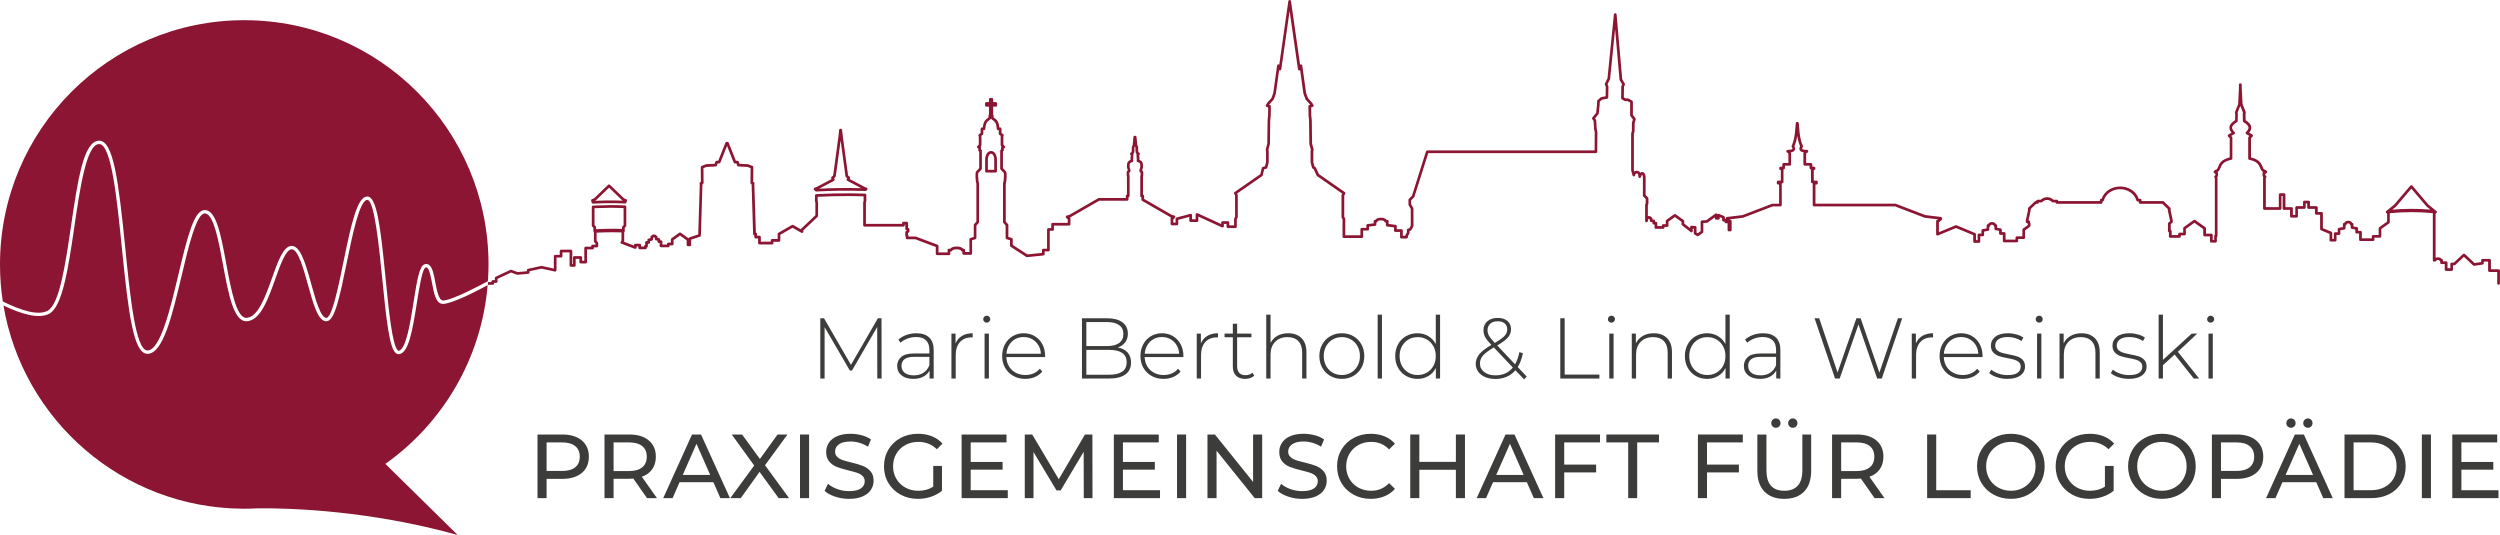 <?xml version="1.0" encoding="utf-8"?>
<!-- Generator: Adobe Illustrator 15.1.0, SVG Export Plug-In . SVG Version: 6.00 Build 0)  -->
<!DOCTYPE svg PUBLIC "-//W3C//DTD SVG 1.1//EN" "http://www.w3.org/Graphics/SVG/1.1/DTD/svg11.dtd">
<svg version="1.1" id="Ebene_1" xmlns="http://www.w3.org/2000/svg" xmlns:xlink="http://www.w3.org/1999/xlink" x="0px" y="0px"
	 width="1133.858px" height="242.646px" viewBox="0 0 1133.858 242.646" enable-background="new 0 0 1133.858 242.646"
	 xml:space="preserve">
<g>
	<path fill="#8B1532" d="M21.597,140.943c5.392-2.868,8.054-21,10.629-38.535c3.043-20.712,5.669-38.603,12.746-38.603
		c0.007,0,0.011,0,0.017,0c6.477,0.025,8.785,18.379,11.819,48.604c2.188,21.797,4.668,46.503,10.046,46.527
		c0.004,0,0.008,0,0.011,0c5.878,0,10.397-19.025,14.026-34.314c4.324-18.207,7.218-29.368,11.989-29.368c0.002,0,0.003,0,0.004,0
		c5.226,0.006,7.315,11.287,9.733,24.348c2.134,11.522,4.548,24.565,9.09,24.565c0.05,0,0.1-0.002,0.149-0.005
		c5.196-0.327,8.583-9.83,11.568-18.214c2.695-7.559,5.021-14.087,8.657-14.41c4.159-0.36,6.566,8.185,9.079,17.247
		c1.901,6.86,4.263,15.381,6.824,15.381c0.029,0,0.058-0.001,0.086-0.003c2.554-0.188,5.491-14.564,7.634-25.061
		c3.765-18.431,6.364-29.645,10.718-29.972c4.521-0.335,6.17,13.903,8.47,37.166c1.427,14.394,3.043,30.708,5.632,32.707
		c0.166,0.128,0.252,0.111,0.292,0.106c3.362-0.535,5.325-13.018,6.756-22.133c1.656-10.522,2.708-16.508,5.113-17.16
		c0.638-0.174,1.261-0.087,1.796,0.25c1.649,1.034,2.254,4.244,2.953,7.962c0.703,3.737,1.605,8.383,3.577,8.273
		c4.647-0.273,18.287-7.7,20.295-8.805c0.167-2.496,0.26-5.012,0.26-7.55c0-61.185-49.6-110.783-110.783-110.783S0,58.762,0,119.947
		c0,5.702,0.431,11.303,1.262,16.772C9.281,140.722,17.188,143.287,21.597,140.943z"/>
	<path fill="#8B1532" d="M221.164,129.328c-3.739,2.033-15.497,8.241-20.061,8.508c-3.404,0.185-4.281-4.745-5.18-9.523
		c-0.553-2.938-1.179-6.268-2.258-6.944c-0.175-0.11-0.35-0.129-0.579-0.067c-1.56,0.423-2.968,9.376-3.994,15.915
		c-2.156,13.714-3.879,22.751-8.035,23.413c-0.095,0.015-0.188,0.023-0.283,0.023c-0.414,0-0.82-0.147-1.188-0.43
		c-2.906-2.243-4.29-14.255-6.222-33.773c-1.412-14.267-3.542-35.787-6.773-35.787c-0.018,0-0.036,0.001-0.055,0.002
		c-3.508,0.264-6.733,16.057-9.324,28.747c-3.295,16.128-5.492,26.026-9.027,26.287c-0.068,0.005-0.138,0.007-0.205,0.007
		c-3.726,0-5.848-7.661-8.301-16.508c-1.995-7.198-4.471-16.132-7.339-16.132c-0.04,0-0.079,0.002-0.12,0.006
		c-2.655,0.235-5.041,6.926-7.346,13.396c-3.3,9.263-6.714,18.842-12.919,19.232c-0.088,0.005-0.174,0.008-0.261,0.008
		c-5.809,0.001-8.132-12.548-10.59-25.823c-2.002-10.821-4.273-23.085-8.223-23.09c0,0-0.001,0-0.002,0
		c-3.799,0-7.355,14.973-10.492,28.185c-4.336,18.255-8.432,35.498-15.522,35.498c-0.006,0-0.012,0-0.02,0
		c-6.308-0.028-8.577-18.119-11.568-47.911c-2.22-22.124-4.737-47.199-10.295-47.221c-0.003,0-0.006,0-0.011,0
		c-5.749,0-8.657,19.81-11.224,37.29c-2.753,18.737-5.353,36.435-11.43,39.668c-4.704,2.506-12.672,0.152-20.752-3.727
		c8.807,52.002,53.845,91.676,108.244,92.145l-0.031,0.012c0,0,0.068-0.004,0.188-0.01c0.274,0.002,0.544,0.01,0.816,0.01
		c2.165,0,4.313-0.068,6.449-0.191c14.942-0.102,50.565,1.029,90.33,12.1c-4.979-4.896-24.671-24.262-32.792-32.247
		C200.689,192.021,218.358,162.789,221.164,129.328z"/>
	<path fill="#3C3C3B" d="M397.89,171.682l-0.039-23.393l-11.442,19.761h-0.977l-11.442-19.682v23.314h-1.952v-27.337h1.679
		l12.225,21.128l12.223-21.128h1.641l0.039,27.337H397.89z"/>
	<path fill="#3C3C3B" d="M421.438,153.073c1.354,1.289,2.033,3.183,2.033,5.682v12.927h-1.875v-3.632
		c-0.652,1.199-1.603,2.128-2.851,2.793c-1.251,0.664-2.747,0.995-4.492,0.995c-2.266,0-4.056-0.533-5.371-1.6
		c-1.313-1.068-1.972-2.474-1.972-4.219c0-1.692,0.604-3.065,1.815-4.12c1.211-1.055,3.144-1.583,5.801-1.583h6.99v-1.639
		c0-1.901-0.516-3.346-1.543-4.335c-1.028-0.99-2.531-1.484-4.512-1.484c-1.353,0-2.648,0.234-3.885,0.703
		c-1.238,0.469-2.284,1.094-3.145,1.875l-0.976-1.405c1.017-0.912,2.239-1.621,3.671-2.128c1.433-0.508,2.93-0.762,4.492-0.762
		C418.145,151.14,420.085,151.785,421.438,153.073z M418.842,169.066c1.184-0.781,2.074-1.913,2.675-3.397v-3.827h-6.952
		c-2.004,0-3.456,0.365-4.354,1.093c-0.898,0.73-1.348,1.731-1.348,3.007c0,1.328,0.493,2.376,1.483,3.144
		c0.989,0.77,2.382,1.153,4.18,1.153C416.217,170.239,417.656,169.847,418.842,169.066z"/>
	<path fill="#3C3C3B" d="M436.318,152.332c1.325-0.793,2.94-1.191,4.841-1.191v1.914l-0.468-0.039c-2.266,0-4.035,0.71-5.311,2.129
		c-1.276,1.419-1.915,3.391-1.915,5.917v10.622h-1.952v-20.385h1.875v4.452C434.013,154.264,434.99,153.127,436.318,152.332z"/>
	<path fill="#3C3C3B" d="M446.393,145.888c-0.311-0.299-0.468-0.67-0.468-1.113s0.157-0.821,0.468-1.133
		c0.314-0.312,0.691-0.468,1.135-0.468c0.442,0,0.818,0.15,1.131,0.449c0.313,0.3,0.469,0.67,0.469,1.114s-0.155,0.819-0.469,1.132
		c-0.313,0.313-0.688,0.469-1.131,0.469C447.084,146.337,446.707,146.188,446.393,145.888z M446.55,151.297h1.954v20.385h-1.954
		V151.297z"/>
	<path fill="#3C3C3B" d="M473.966,161.958H456.43c0.053,1.588,0.456,3.001,1.211,4.237c0.757,1.237,1.776,2.194,3.066,2.871
		c1.289,0.677,2.74,1.016,4.354,1.016c1.327,0,2.558-0.239,3.69-0.723c1.133-0.482,2.074-1.191,2.831-2.128l1.132,1.289
		c-0.885,1.068-1.997,1.889-3.338,2.46c-1.342,0.573-2.794,0.859-4.354,0.859c-2.032,0-3.841-0.441-5.429-1.328
		c-1.588-0.884-2.83-2.108-3.729-3.67c-0.898-1.562-1.347-3.345-1.347-5.351c0-1.978,0.423-3.755,1.268-5.331
		c0.846-1.574,2.012-2.805,3.495-3.69c1.484-0.885,3.15-1.328,5.001-1.328c1.846,0,3.509,0.437,4.978,1.308
		c1.471,0.873,2.63,2.089,3.477,3.652c0.845,1.562,1.269,3.333,1.269,5.312L473.966,161.958z M460.414,153.815
		c-1.147,0.638-2.064,1.537-2.753,2.695c-0.691,1.158-1.089,2.466-1.191,3.924h15.62c-0.078-1.458-0.468-2.759-1.172-3.905
		c-0.701-1.146-1.628-2.044-2.771-2.695c-1.146-0.65-2.437-0.976-3.865-0.976C462.848,152.859,461.561,153.178,460.414,153.815z"/>
	<path fill="#3C3C3B" d="M511.437,159.889c1.027,1.171,1.542,2.694,1.542,4.568c0,2.318-0.846,4.101-2.538,5.352
		c-1.692,1.25-4.206,1.874-7.538,1.874h-12.184v-27.337h11.403c2.969,0,5.277,0.605,6.932,1.817c1.652,1.21,2.479,2.935,2.479,5.174
		c0,1.562-0.41,2.876-1.23,3.944c-0.82,1.068-1.933,1.835-3.339,2.304C508.916,157.949,510.406,158.717,511.437,159.889z
		 M492.71,146.063v10.896h9.333c2.396,0,4.238-0.462,5.526-1.387c1.287-0.924,1.934-2.284,1.934-4.081
		c0-1.77-0.646-3.117-1.934-4.042c-1.288-0.924-3.13-1.386-5.526-1.386H492.71z M508.936,168.578
		c1.367-0.924,2.052-2.35,2.052-4.277c0-1.926-0.685-3.346-2.052-4.256c-1.366-0.911-3.377-1.367-6.033-1.367H492.71v11.286h10.192
		C505.559,169.964,507.569,169.502,508.936,168.578z"/>
	<path fill="#3C3C3B" d="M536.685,161.958h-17.537c0.054,1.588,0.456,3.001,1.212,4.237c0.755,1.237,1.776,2.194,3.066,2.871
		c1.288,0.677,2.738,1.016,4.354,1.016c1.327,0,2.56-0.239,3.69-0.723c1.133-0.482,2.075-1.191,2.833-2.128l1.131,1.289
		c-0.886,1.068-1.998,1.889-3.339,2.46c-1.341,0.573-2.792,0.859-4.354,0.859c-2.03,0-3.841-0.441-5.429-1.328
		c-1.589-0.884-2.83-2.108-3.729-3.67c-0.898-1.562-1.348-3.345-1.348-5.351c0-1.978,0.422-3.755,1.27-5.331
		c0.845-1.574,2.011-2.805,3.494-3.69c1.483-0.885,3.149-1.328,4.999-1.328c1.849,0,3.509,0.437,4.979,1.308
		c1.47,0.873,2.629,2.089,3.477,3.652c0.845,1.562,1.27,3.333,1.27,5.312L536.685,161.958z M523.131,153.815
		c-1.146,0.638-2.063,1.537-2.752,2.695c-0.689,1.158-1.087,2.466-1.192,3.924h15.622c-0.076-1.458-0.468-2.759-1.172-3.905
		c-0.702-1.146-1.628-2.044-2.771-2.695c-1.146-0.65-2.435-0.976-3.867-0.976S524.278,153.178,523.131,153.815z"/>
	<path fill="#3C3C3B" d="M547.578,152.332c1.328-0.793,2.943-1.191,4.844-1.191v1.914l-0.469-0.039c-2.267,0-4.035,0.71-5.311,2.129
		c-1.276,1.419-1.914,3.391-1.914,5.917v10.622h-1.953v-20.385h1.875v4.452C545.275,154.264,546.252,153.127,547.578,152.332z"/>
	<path fill="#3C3C3B" d="M568.862,170.393c-0.494,0.47-1.112,0.827-1.855,1.074c-0.742,0.248-1.517,0.371-2.323,0.371
		c-1.771,0-3.137-0.487-4.101-1.464c-0.962-0.977-1.444-2.337-1.444-4.082v-13.317h-3.748v-1.679h3.748v-4.453h1.952v4.453h6.483
		v1.679h-6.483v13.122c0,1.328,0.319,2.337,0.958,3.026c0.638,0.69,1.582,1.034,2.831,1.034c1.274,0,2.329-0.377,3.163-1.132
		L568.862,170.393z"/>
	<path fill="#3C3C3B" d="M590.305,153.367c1.482,1.483,2.225,3.619,2.225,6.404v11.911h-1.952v-11.754
		c0-2.292-0.58-4.035-1.739-5.233c-1.158-1.197-2.779-1.796-4.86-1.796c-2.396,0-4.283,0.716-5.663,2.147
		c-1.381,1.433-2.069,3.358-2.069,5.781v10.856h-1.952v-28.978h1.952v12.849c0.702-1.405,1.743-2.493,3.124-3.261
		c1.379-0.768,3.005-1.152,4.881-1.152C586.801,151.14,588.819,151.882,590.305,153.367z"/>
	<path fill="#3C3C3B" d="M603.365,170.51c-1.55-0.884-2.766-2.114-3.651-3.69c-0.885-1.575-1.328-3.352-1.328-5.331
		c0-1.978,0.443-3.755,1.328-5.331c0.886-1.574,2.102-2.805,3.651-3.69c1.549-0.885,3.287-1.328,5.214-1.328
		c1.926,0,3.664,0.443,5.213,1.328c1.55,0.886,2.766,2.116,3.653,3.69c0.884,1.576,1.326,3.353,1.326,5.331
		c0,1.979-0.442,3.756-1.326,5.331c-0.888,1.576-2.104,2.806-3.653,3.69c-1.549,0.887-3.287,1.328-5.213,1.328
		C606.652,171.838,604.914,171.397,603.365,170.51z M612.777,168.988c1.236-0.729,2.212-1.744,2.93-3.046
		c0.715-1.301,1.073-2.786,1.073-4.452c0-1.665-0.358-3.15-1.073-4.452c-0.718-1.301-1.693-2.316-2.93-3.046
		c-1.236-0.728-2.636-1.093-4.198-1.093s-2.962,0.365-4.198,1.093c-1.237,0.73-2.214,1.745-2.929,3.046
		c-0.716,1.302-1.074,2.787-1.074,4.452c0,1.667,0.358,3.151,1.074,4.452c0.715,1.302,1.691,2.318,2.929,3.046
		c1.236,0.73,2.636,1.094,4.198,1.094S611.541,169.718,612.777,168.988z"/>
	<path fill="#3C3C3B" d="M624.825,142.705h1.952v28.978h-1.952V142.705z"/>
	<path fill="#3C3C3B" d="M653.138,142.705v28.978h-1.914v-4.804c-0.807,1.588-1.94,2.813-3.396,3.671
		c-1.458,0.86-3.112,1.289-4.96,1.289c-1.9,0-3.62-0.441-5.155-1.328c-1.536-0.884-2.74-2.108-3.612-3.67
		c-0.872-1.562-1.309-3.345-1.309-5.351c0-2.004,0.437-3.794,1.309-5.37c0.872-1.575,2.076-2.799,3.612-3.671
		c1.535-0.872,3.255-1.308,5.155-1.308c1.821,0,3.457,0.43,4.9,1.289c1.445,0.86,2.583,2.058,3.417,3.593v-13.317H653.138z
		 M647.184,168.988c1.235-0.729,2.211-1.744,2.928-3.046c0.716-1.301,1.073-2.786,1.073-4.452c0-1.665-0.357-3.15-1.073-4.452
		c-0.717-1.301-1.692-2.316-2.928-3.046c-1.238-0.728-2.638-1.093-4.198-1.093c-1.564,0-2.962,0.365-4.199,1.093
		c-1.238,0.73-2.213,1.745-2.93,3.046c-0.717,1.302-1.074,2.787-1.074,4.452c0,1.667,0.357,3.151,1.074,4.452
		c0.717,1.302,1.691,2.318,2.93,3.046c1.237,0.73,2.635,1.094,4.199,1.094C644.546,170.082,645.945,169.718,647.184,168.988z"/>
	<path fill="#3C3C3B" d="M691.253,172.073l-3.943-4.14c-1.12,1.302-2.447,2.286-3.983,2.948c-1.536,0.665-3.242,0.996-5.116,0.996
		c-1.719,0-3.254-0.286-4.607-0.859c-1.354-0.571-2.41-1.379-3.164-2.421c-0.754-1.041-1.133-2.226-1.133-3.554
		c0-1.588,0.533-3.039,1.602-4.354c1.067-1.314,2.89-2.727,5.468-4.237l-0.04-0.078c-1.354-1.407-2.277-2.583-2.772-3.534
		c-0.495-0.95-0.741-1.972-0.741-3.065c0-1.693,0.585-3.047,1.758-4.062c1.17-1.016,2.745-1.523,4.725-1.523
		c1.85,0,3.313,0.463,4.393,1.387c1.081,0.924,1.621,2.193,1.621,3.807c0,1.354-0.461,2.572-1.387,3.652
		c-0.924,1.081-2.544,2.298-4.861,3.651l8.084,8.553c0.885-1.563,1.537-3.411,1.953-5.546l1.601,0.507
		c-0.521,2.526-1.303,4.623-2.342,6.288l4.06,4.295L691.253,172.073z M686.139,166.684l-8.632-9.101
		c-2.396,1.406-4.042,2.644-4.94,3.71c-0.897,1.068-1.347,2.266-1.347,3.594c0,1.588,0.657,2.877,1.973,3.866
		c1.314,0.989,3.013,1.485,5.097,1.485C681.621,170.239,684.237,169.053,686.139,166.684z M675.32,152.253
		c0.443,0.795,1.315,1.882,2.616,3.262c2.161-1.25,3.646-2.311,4.452-3.183c0.808-0.872,1.211-1.842,1.211-2.909
		c0-1.146-0.377-2.05-1.133-2.714c-0.755-0.664-1.81-0.996-3.163-0.996c-1.459,0-2.597,0.371-3.417,1.113
		c-0.82,0.742-1.23,1.725-1.23,2.949C674.656,150.633,674.878,151.459,675.32,152.253z"/>
	<path fill="#3C3C3B" d="M707.656,144.345h1.991v25.542h15.74v1.796h-17.731V144.345z"/>
	<path fill="#3C3C3B" d="M729.721,145.888c-0.312-0.299-0.468-0.67-0.468-1.113s0.156-0.821,0.468-1.133
		c0.313-0.312,0.69-0.468,1.134-0.468c0.442,0,0.818,0.15,1.132,0.449c0.312,0.3,0.469,0.67,0.469,1.114s-0.157,0.819-0.469,1.132
		c-0.313,0.313-0.689,0.469-1.132,0.469C730.411,146.337,730.034,146.188,729.721,145.888z M729.878,151.297h1.953v20.385h-1.953
		V151.297z"/>
	<path fill="#3C3C3B" d="M756.081,153.367c1.486,1.483,2.229,3.619,2.229,6.404v11.911h-1.953v-11.754
		c0-2.292-0.581-4.035-1.739-5.233c-1.159-1.197-2.778-1.796-4.861-1.796c-2.397,0-4.283,0.716-5.663,2.147
		c-1.38,1.433-2.07,3.358-2.07,5.781v10.856h-1.951v-20.385h1.873v4.413c0.704-1.432,1.752-2.551,3.145-3.359
		c1.392-0.807,3.039-1.211,4.94-1.211C752.58,151.14,754.599,151.882,756.081,153.367z"/>
	<path fill="#3C3C3B" d="M784.513,142.705v28.978H782.6v-4.804c-0.808,1.588-1.94,2.813-3.399,3.671
		c-1.457,0.86-3.109,1.289-4.958,1.289c-1.901,0-3.619-0.441-5.155-1.328c-1.537-0.884-2.742-2.108-3.613-3.67
		c-0.872-1.562-1.309-3.345-1.309-5.351c0-2.004,0.437-3.794,1.309-5.37c0.871-1.575,2.076-2.799,3.613-3.671
		c1.536-0.872,3.254-1.308,5.155-1.308c1.821,0,3.457,0.43,4.901,1.289c1.445,0.86,2.583,2.058,3.417,3.593v-13.317H784.513z
		 M778.558,168.988c1.236-0.729,2.212-1.744,2.929-3.046c0.716-1.301,1.074-2.786,1.074-4.452c0-1.665-0.358-3.15-1.074-4.452
		c-0.717-1.301-1.692-2.316-2.929-3.046c-1.237-0.728-2.637-1.093-4.199-1.093s-2.961,0.365-4.197,1.093
		c-1.238,0.73-2.214,1.745-2.929,3.046c-0.718,1.302-1.075,2.787-1.075,4.452c0,1.667,0.357,3.151,1.075,4.452
		c0.715,1.302,1.69,2.318,2.929,3.046c1.236,0.73,2.635,1.094,4.197,1.094S777.32,169.718,778.558,168.988z"/>
	<path fill="#3C3C3B" d="M805.446,153.073c1.353,1.289,2.029,3.183,2.029,5.682v12.927h-1.874v-3.632
		c-0.651,1.199-1.603,2.128-2.851,2.793c-1.25,0.664-2.747,0.995-4.492,0.995c-2.264,0-4.056-0.533-5.369-1.6
		c-1.315-1.068-1.972-2.474-1.972-4.219c0-1.692,0.604-3.065,1.816-4.12c1.21-1.055,3.144-1.583,5.797-1.583h6.992v-1.639
		c0-1.901-0.513-3.346-1.543-4.335c-1.028-0.99-2.531-1.484-4.511-1.484c-1.354,0-2.649,0.234-3.885,0.703
		c-1.236,0.469-2.284,1.094-3.145,1.875l-0.977-1.405c1.016-0.912,2.239-1.621,3.672-2.128c1.431-0.508,2.928-0.762,4.49-0.762
		C802.15,151.14,804.091,151.785,805.446,153.073z M802.848,169.066c1.184-0.781,2.076-1.913,2.676-3.397v-3.827h-6.952
		c-2.005,0-3.454,0.365-4.354,1.093c-0.899,0.73-1.348,1.731-1.348,3.007c0,1.328,0.494,2.376,1.484,3.144
		c0.99,0.77,2.383,1.153,4.177,1.153C800.226,170.239,801.663,169.847,802.848,169.066z"/>
	<path fill="#3C3C3B" d="M862.736,144.345l-9.257,27.337h-2.107l-8.475-24.525l-8.514,24.525h-2.11l-9.294-27.337h2.108
		l8.318,24.604l8.553-24.604h1.915l8.512,24.643l8.398-24.643H862.736z"/>
	<path fill="#3C3C3B" d="M871.874,152.332c1.328-0.793,2.942-1.191,4.844-1.191v1.914l-0.469-0.039c-2.266,0-4.038,0.71-5.313,2.129
		c-1.275,1.419-1.913,3.391-1.913,5.917v10.622h-1.952v-20.385h1.873v4.452C869.57,154.264,870.547,153.127,871.874,152.332z"/>
	<path fill="#3C3C3B" d="M899.134,161.958h-17.536c0.054,1.588,0.456,3.001,1.21,4.237c0.756,1.237,1.778,2.194,3.066,2.871
		c1.29,0.677,2.741,1.016,4.355,1.016c1.327,0,2.558-0.239,3.689-0.723c1.133-0.482,2.077-1.191,2.832-2.128l1.132,1.289
		c-0.885,1.068-1.997,1.889-3.338,2.46c-1.342,0.573-2.792,0.859-4.354,0.859c-2.031,0-3.842-0.441-5.429-1.328
		c-1.589-0.884-2.831-2.108-3.729-3.67c-0.899-1.562-1.348-3.345-1.348-5.351c0-1.978,0.424-3.755,1.269-5.331
		c0.847-1.574,2.013-2.805,3.495-3.69c1.484-0.885,3.15-1.328,4.999-1.328c1.85,0,3.509,0.437,4.979,1.308
		c1.471,0.873,2.629,2.089,3.476,3.652c0.846,1.562,1.271,3.333,1.271,5.312L899.134,161.958z M885.582,153.815
		c-1.146,0.638-2.064,1.537-2.753,2.695c-0.691,1.158-1.09,2.466-1.191,3.924h15.621c-0.078-1.458-0.469-2.759-1.171-3.905
		c-0.703-1.146-1.629-2.044-2.773-2.695c-1.146-0.65-2.434-0.976-3.867-0.976C888.015,152.859,886.728,153.178,885.582,153.815z"/>
	<path fill="#3C3C3B" d="M905.693,171.097c-1.484-0.496-2.644-1.119-3.476-1.875l0.897-1.562c0.834,0.703,1.907,1.289,3.223,1.758
		c1.314,0.468,2.688,0.702,4.12,0.702c2.055,0,3.573-0.338,4.551-1.015c0.976-0.677,1.462-1.614,1.462-2.812
		c0-0.859-0.267-1.536-0.798-2.03c-0.535-0.495-1.193-0.859-1.973-1.094c-0.782-0.234-1.863-0.481-3.242-0.742
		c-1.615-0.286-2.915-0.599-3.905-0.938c-0.99-0.338-1.835-0.884-2.539-1.64c-0.703-0.755-1.055-1.796-1.055-3.124
		c0-1.614,0.672-2.949,2.013-4.002c1.34-1.055,3.246-1.583,5.722-1.583c1.301,0,2.59,0.183,3.864,0.546
		c1.277,0.366,2.316,0.847,3.125,1.446l-0.897,1.562c-0.833-0.599-1.782-1.055-2.851-1.367c-1.068-0.313-2.163-0.469-3.281-0.469
		c-1.901,0-3.332,0.352-4.295,1.055c-0.965,0.702-1.446,1.627-1.446,2.772c0,0.912,0.274,1.621,0.82,2.129
		c0.547,0.507,1.217,0.885,2.01,1.132c0.796,0.248,1.908,0.515,3.341,0.8c1.588,0.288,2.87,0.593,3.846,0.919
		c0.979,0.326,1.804,0.852,2.481,1.581c0.676,0.729,1.015,1.731,1.015,3.007c0,1.692-0.703,3.046-2.108,4.062
		c-1.406,1.015-3.386,1.522-5.937,1.522C908.74,171.838,907.178,171.591,905.693,171.097z"/>
	<path fill="#3C3C3B" d="M923.737,145.888c-0.313-0.299-0.47-0.67-0.47-1.113s0.156-0.821,0.47-1.133
		c0.311-0.312,0.688-0.468,1.131-0.468c0.444,0,0.82,0.15,1.132,0.449c0.314,0.3,0.47,0.67,0.47,1.114s-0.155,0.819-0.47,1.132
		c-0.312,0.313-0.688,0.469-1.132,0.469C924.426,146.337,924.048,146.188,923.737,145.888z M923.894,151.297h1.952v20.385h-1.952
		V151.297z"/>
	<path fill="#3C3C3B" d="M950.097,153.367c1.484,1.483,2.227,3.619,2.227,6.404v11.911h-1.952v-11.754
		c0-2.292-0.581-4.035-1.739-5.233c-1.158-1.197-2.779-1.796-4.861-1.796c-2.397,0-4.284,0.716-5.662,2.147
		c-1.382,1.433-2.071,3.358-2.071,5.781v10.856h-1.952v-20.385h1.874v4.413c0.703-1.432,1.752-2.551,3.145-3.359
		c1.393-0.807,3.04-1.211,4.94-1.211C946.595,151.14,948.612,151.882,950.097,153.367z"/>
	<path fill="#3C3C3B" d="M960.836,171.097c-1.484-0.496-2.643-1.119-3.476-1.875l0.898-1.562c0.833,0.703,1.907,1.289,3.222,1.758
		c1.314,0.468,2.688,0.702,4.119,0.702c2.058,0,3.573-0.338,4.551-1.015c0.976-0.677,1.464-1.614,1.464-2.812
		c0-0.859-0.267-1.536-0.799-2.03c-0.535-0.495-1.193-0.859-1.973-1.094c-0.781-0.234-1.862-0.481-3.243-0.742
		c-1.615-0.286-2.915-0.599-3.905-0.938c-0.988-0.338-1.835-0.884-2.538-1.64c-0.702-0.755-1.056-1.796-1.056-3.124
		c0-1.614,0.672-2.949,2.013-4.002c1.341-1.055,3.248-1.583,5.723-1.583c1.3,0,2.591,0.183,3.866,0.546
		c1.274,0.366,2.316,0.847,3.124,1.446l-0.899,1.562c-0.833-0.599-1.782-1.055-2.851-1.367c-1.068-0.313-2.16-0.469-3.28-0.469
		c-1.901,0-3.333,0.352-4.296,1.055c-0.963,0.702-1.445,1.627-1.445,2.772c0,0.912,0.274,1.621,0.82,2.129
		c0.548,0.507,1.216,0.885,2.011,1.132c0.795,0.248,1.906,0.515,3.34,0.8c1.588,0.288,2.871,0.593,3.847,0.919
		c0.977,0.326,1.803,0.852,2.48,1.581c0.677,0.729,1.015,1.731,1.015,3.007c0,1.692-0.703,3.046-2.108,4.062
		c-1.406,1.015-3.385,1.522-5.936,1.522C963.882,171.838,962.32,171.591,960.836,171.097z"/>
	<path fill="#3C3C3B" d="M986.299,160.787l-5.312,4.843v6.053h-1.952v-28.978h1.952v20.504l13.044-11.912h2.501l-8.79,8.24
		l9.649,12.145h-2.422L986.299,160.787z"/>
	<path fill="#3C3C3B" d="M1001.492,145.888c-0.313-0.299-0.47-0.67-0.47-1.113s0.156-0.821,0.47-1.133
		c0.313-0.312,0.689-0.468,1.132-0.468c0.443,0,0.819,0.15,1.133,0.449c0.313,0.3,0.469,0.67,0.469,1.114s-0.156,0.819-0.469,1.132
		c-0.313,0.313-0.689,0.469-1.133,0.469C1002.182,146.337,1001.805,146.188,1001.492,145.888z M1001.647,151.297h1.952v20.385
		h-1.952V151.297z"/>
	<path fill="#3C3C3B" d="M263.86,199.747c2.145,1.786,3.215,4.247,3.215,7.38c0,3.132-1.07,5.592-3.215,7.377
		c-2.143,1.787-5.085,2.68-8.822,2.68h-7.131v8.74h-4.122v-28.856h11.253C258.775,197.068,261.718,197.96,263.86,199.747z
		 M260.892,211.928c1.373-1.112,2.063-2.713,2.063-4.802s-0.689-3.689-2.063-4.802c-1.374-1.114-3.366-1.671-5.977-1.671h-7.008
		v12.944h7.008C257.525,213.598,259.518,213.042,260.892,211.928z"/>
	<path fill="#3C3C3B" d="M293.459,225.924l-6.226-8.863c-0.769,0.055-1.374,0.082-1.813,0.082h-7.131v8.781h-4.123v-28.856h11.254
		c3.738,0,6.678,0.893,8.821,2.679c2.143,1.786,3.216,4.247,3.216,7.38c0,2.225-0.55,4.121-1.648,5.688
		c-1.101,1.567-2.667,2.708-4.699,3.422l6.842,9.688H293.459z M291.274,211.949c1.373-1.127,2.061-2.733,2.061-4.822
		s-0.688-3.689-2.061-4.802c-1.375-1.114-3.367-1.671-5.979-1.671h-7.007v12.985h7.007
		C287.907,213.639,289.899,213.077,291.274,211.949z"/>
	<path fill="#3C3C3B" d="M323.551,218.709h-15.336l-3.174,7.215h-4.245l13.067-28.856h4.081l13.107,28.856h-4.329L323.551,218.709z
		 M322.106,215.412l-6.223-14.14l-6.226,14.14H322.106z"/>
	<path fill="#3C3C3B" d="M353.149,225.924l-8.657-11.914l-8.532,11.914h-4.741l10.841-14.799l-10.181-14.057h4.7l8.078,11.088
		l7.997-11.088h4.493l-10.182,13.934l10.924,14.922H353.149z"/>
	<path fill="#3C3C3B" d="M362.837,197.068h4.123v28.856h-4.123V197.068z"/>
	<path fill="#3C3C3B" d="M378.769,225.244c-2.021-0.672-3.608-1.545-4.76-2.617l1.523-3.217c1.1,0.99,2.51,1.793,4.227,2.412
		c1.716,0.619,3.483,0.928,5.297,0.928c2.391,0,4.177-0.406,5.359-1.217c1.182-0.811,1.771-1.889,1.771-3.236
		c0-0.988-0.322-1.793-0.97-2.41c-0.645-0.621-1.442-1.094-2.39-1.424s-2.288-0.7-4.019-1.112c-2.172-0.522-3.924-1.045-5.256-1.567
		c-1.334-0.521-2.475-1.325-3.422-2.411s-1.424-2.548-1.424-4.391c0-1.539,0.405-2.926,1.217-4.162
		c0.811-1.238,2.04-2.228,3.691-2.97c1.648-0.741,3.695-1.112,6.142-1.112c1.703,0,3.381,0.22,5.028,0.659
		c1.649,0.439,3.064,1.072,4.247,1.896l-1.362,3.298c-1.209-0.769-2.5-1.354-3.874-1.752c-1.375-0.399-2.72-0.599-4.039-0.599
		c-2.337,0-4.089,0.426-5.256,1.279c-1.17,0.852-1.752,1.951-1.752,3.297c0,0.989,0.329,1.794,0.989,2.412
		c0.658,0.618,1.477,1.1,2.452,1.442c0.977,0.345,2.302,0.708,3.979,1.092c2.171,0.524,3.915,1.046,5.234,1.566
		c1.319,0.524,2.453,1.319,3.401,2.391c0.948,1.073,1.423,2.516,1.423,4.329c0,1.512-0.412,2.893-1.236,4.145
		c-0.825,1.25-2.076,2.24-3.753,2.967c-1.675,0.729-3.736,1.094-6.183,1.094C382.885,226.254,380.789,225.918,378.769,225.244z"/>
	<path fill="#3C3C3B" d="M423.269,211.33h3.958v11.254c-1.43,1.184-3.092,2.09-4.987,2.721c-1.896,0.631-3.875,0.949-5.938,0.949
		c-2.913,0-5.537-0.639-7.873-1.918c-2.336-1.277-4.17-3.035-5.502-5.275c-1.334-2.24-2-4.762-2-7.565c0-2.804,0.666-5.332,2-7.585
		c1.332-2.253,3.174-4.012,5.523-5.277c2.35-1.264,4.993-1.896,7.936-1.896c2.308,0,4.403,0.377,6.285,1.133
		c1.883,0.756,3.484,1.862,4.805,3.32l-2.558,2.555c-2.309-2.226-5.1-3.34-8.369-3.34c-2.198,0-4.171,0.475-5.915,1.423
		c-1.745,0.948-3.112,2.267-4.101,3.957c-0.991,1.691-1.483,3.594-1.483,5.71c0,2.089,0.492,3.977,1.483,5.668
		c0.988,1.689,2.355,3.016,4.101,3.977c1.744,0.965,3.703,1.443,5.875,1.443c2.582,0,4.835-0.619,6.76-1.855V211.33z"/>
	<path fill="#3C3C3B" d="M457.071,222.338v3.586H436.13v-28.856h20.365v3.586h-16.242v8.863h14.469v3.504h-14.469v9.317H457.071z"/>
	<path fill="#3C3C3B" d="M491.534,225.924l-0.042-21.024l-10.43,17.518h-1.896l-10.428-17.395v20.901h-3.958v-28.856h3.38
		l12.039,20.282l11.871-20.282h3.381l0.04,28.856H491.534z"/>
	<path fill="#3C3C3B" d="M526.119,222.338v3.586H505.18v-28.856h20.363v3.586H509.3v8.863h14.47v3.504H509.3v9.317H526.119z"/>
	<path fill="#3C3C3B" d="M533.83,197.068h4.121v28.856h-4.121V197.068z"/>
	<path fill="#3C3C3B" d="M572.455,197.068v28.856h-3.381l-17.313-21.518v21.518h-4.123v-28.856h3.382l17.313,21.518v-21.518H572.455
		z"/>
	<path fill="#3C3C3B" d="M584.267,225.244c-2.02-0.672-3.608-1.545-4.762-2.617l1.524-3.217c1.099,0.99,2.508,1.793,4.227,2.412
		s3.482,0.928,5.297,0.928c2.391,0,4.177-0.406,5.359-1.217c1.18-0.811,1.773-1.889,1.773-3.236c0-0.988-0.325-1.793-0.971-2.41
		c-0.646-0.621-1.442-1.094-2.391-1.424s-2.288-0.7-4.019-1.112c-2.171-0.522-3.924-1.045-5.256-1.567
		c-1.336-0.521-2.475-1.325-3.423-2.411c-0.947-1.086-1.421-2.548-1.421-4.391c0-1.539,0.404-2.926,1.216-4.162
		c0.811-1.238,2.04-2.228,3.688-2.97c1.65-0.741,3.696-1.112,6.142-1.112c1.705,0,3.382,0.22,5.031,0.659
		c1.648,0.439,3.063,1.072,4.247,1.896l-1.363,3.298c-1.208-0.769-2.5-1.354-3.873-1.752c-1.377-0.399-2.723-0.599-4.042-0.599
		c-2.335,0-4.088,0.426-5.255,1.279c-1.168,0.852-1.752,1.951-1.752,3.297c0,0.989,0.331,1.794,0.99,2.412
		c0.658,0.618,1.476,1.1,2.452,1.442c0.976,0.345,2.301,0.708,3.978,1.092c2.171,0.524,3.916,1.046,5.235,1.566
		c1.319,0.524,2.454,1.319,3.401,2.391c0.948,1.073,1.422,2.516,1.422,4.329c0,1.512-0.411,2.893-1.235,4.145
		c-0.825,1.25-2.076,2.24-3.753,2.967c-1.675,0.729-3.737,1.094-6.183,1.094C588.381,226.254,586.285,225.918,584.267,225.244z"/>
	<path fill="#3C3C3B" d="M613.863,224.336c-2.322-1.277-4.144-3.035-5.462-5.275c-1.32-2.24-1.979-4.762-1.979-7.565
		c0-2.804,0.658-5.324,1.979-7.565c1.318-2.239,3.146-3.998,5.483-5.276c2.335-1.278,4.945-1.916,7.831-1.916
		c2.253,0,4.315,0.377,6.184,1.133c1.869,0.756,3.463,1.876,4.782,3.36l-2.681,2.596c-2.17-2.28-4.878-3.421-8.119-3.421
		c-2.145,0-4.082,0.482-5.813,1.442c-1.731,0.964-3.085,2.289-4.062,3.979c-0.976,1.69-1.462,3.581-1.462,5.668
		c0,2.089,0.486,3.977,1.462,5.668c0.977,1.689,2.33,3.016,4.062,3.977c1.731,0.965,3.669,1.443,5.813,1.443
		c3.215,0,5.922-1.152,8.119-3.463l2.681,2.598c-1.319,1.484-2.92,2.611-4.804,3.381c-1.882,0.768-3.95,1.154-6.203,1.154
		C618.789,226.254,616.185,225.615,613.863,224.336z"/>
	<path fill="#3C3C3B" d="M664.424,197.068v28.856h-4.122v-12.862h-16.572v12.862h-4.122v-28.856h4.122v12.408h16.572v-12.408
		H664.424z"/>
	<path fill="#3C3C3B" d="M692.496,218.709h-15.337l-3.172,7.215h-4.247l13.068-28.856h4.08l13.109,28.856h-4.328L692.496,218.709z
		 M691.054,215.412l-6.225-14.14l-6.226,14.14H691.054z"/>
	<path fill="#3C3C3B" d="M709.438,200.654v10.059h14.471v3.545h-14.471v11.666h-4.122v-28.856h20.364v3.586H709.438z"/>
	<path fill="#3C3C3B" d="M738.459,200.654h-9.895v-3.586h23.87v3.586h-9.895v25.27h-4.081V200.654z"/>
	<path fill="#3C3C3B" d="M774.198,200.654v10.059h14.469v3.545h-14.469v11.666h-4.123v-28.856h20.364v3.586H774.198z"/>
	<path fill="#3C3C3B" d="M800.251,222.955c-2.144-2.197-3.216-5.357-3.216-9.48v-16.407h4.123v16.241
		c0,6.183,2.706,9.275,8.12,9.275c2.64,0,4.659-0.762,6.06-2.287c1.402-1.525,2.104-3.855,2.104-6.988v-16.241h3.998v16.407
		c0,4.15-1.073,7.316-3.215,9.501c-2.144,2.184-5.14,3.277-8.988,3.277C805.39,226.254,802.396,225.154,800.251,222.955z
		 M803.961,193.418c-0.412-0.398-0.618-0.898-0.618-1.505c0-0.604,0.206-1.112,0.618-1.523c0.413-0.413,0.907-0.62,1.485-0.62
		c0.576,0,1.071,0.207,1.482,0.62c0.412,0.411,0.619,0.919,0.619,1.523c0,0.606-0.207,1.106-0.619,1.505
		c-0.411,0.399-0.906,0.599-1.482,0.599C804.868,194.017,804.374,193.818,803.961,193.418z M811.628,193.418
		c-0.411-0.398-0.618-0.898-0.618-1.505c0-0.604,0.207-1.112,0.618-1.523c0.412-0.413,0.907-0.62,1.484-0.62
		c0.578,0,1.073,0.207,1.484,0.62c0.412,0.411,0.618,0.919,0.618,1.523c0,0.606-0.206,1.106-0.618,1.505
		c-0.411,0.399-0.906,0.599-1.484,0.599C812.535,194.017,812.04,193.818,811.628,193.418z"/>
	<path fill="#3C3C3B" d="M850.214,225.924l-6.225-8.863c-0.771,0.055-1.376,0.082-1.815,0.082h-7.13v8.781h-4.122v-28.856h11.252
		c3.739,0,6.678,0.893,8.823,2.679c2.143,1.786,3.216,4.247,3.216,7.38c0,2.225-0.552,4.121-1.648,5.688
		c-1.101,1.567-2.667,2.708-4.699,3.422l6.842,9.688H850.214z M848.028,211.949c1.374-1.127,2.063-2.733,2.063-4.822
		s-0.688-3.689-2.063-4.802c-1.373-1.114-3.366-1.671-5.978-1.671h-7.007v12.985h7.007
		C844.662,213.639,846.655,213.077,848.028,211.949z"/>
	<path fill="#3C3C3B" d="M874.04,197.068h4.122v25.27h15.623v3.586H874.04V197.068z"/>
	<path fill="#3C3C3B" d="M904.175,224.336c-2.337-1.277-4.171-3.043-5.504-5.295c-1.334-2.254-1.999-4.77-1.999-7.545
		c0-2.775,0.665-5.291,1.999-7.544c1.333-2.253,3.167-4.02,5.504-5.298c2.335-1.278,4.961-1.916,7.872-1.916
		c2.886,0,5.496,0.638,7.833,1.916s4.163,3.037,5.483,5.276c1.319,2.241,1.978,4.762,1.978,7.565c0,2.803-0.658,5.325-1.978,7.565
		c-1.32,2.24-3.146,3.998-5.483,5.275c-2.337,1.279-4.947,1.918-7.833,1.918C909.136,226.254,906.51,225.615,904.175,224.336z
		 M917.757,221.141c1.69-0.961,3.023-2.287,4-3.977c0.974-1.691,1.461-3.58,1.461-5.668c0-2.087-0.487-3.978-1.461-5.668
		c-0.977-1.69-2.31-3.016-4-3.979c-1.689-0.96-3.593-1.442-5.71-1.442c-2.115,0-4.032,0.482-5.749,1.442
		c-1.719,0.964-3.064,2.289-4.041,3.979c-0.975,1.69-1.463,3.581-1.463,5.668c0,2.089,0.488,3.977,1.463,5.668
		c0.977,1.689,2.322,3.016,4.041,3.977c1.717,0.965,3.634,1.443,5.749,1.443C914.164,222.584,916.067,222.105,917.757,221.141z"/>
	<path fill="#3C3C3B" d="M954.673,211.33h3.958v11.254c-1.432,1.184-3.092,2.09-4.989,2.721c-1.896,0.631-3.874,0.949-5.936,0.949
		c-2.914,0-5.539-0.639-7.873-1.918c-2.337-1.277-4.172-3.035-5.504-5.275c-1.334-2.24-2-4.762-2-7.565c0-2.804,0.666-5.332,2-7.585
		c1.332-2.253,3.173-4.012,5.523-5.277c2.35-1.264,4.996-1.896,7.936-1.896c2.309,0,4.403,0.377,6.287,1.133
		c1.882,0.756,3.483,1.862,4.802,3.32l-2.555,2.555c-2.31-2.226-5.1-3.34-8.368-3.34c-2.199,0-4.172,0.475-5.916,1.423
		c-1.746,0.948-3.111,2.267-4.103,3.957c-0.988,1.691-1.483,3.594-1.483,5.71c0,2.089,0.495,3.977,1.483,5.668
		c0.991,1.689,2.356,3.016,4.103,3.977c1.744,0.965,3.703,1.443,5.875,1.443c2.581,0,4.835-0.619,6.76-1.855V211.33z"/>
	<path fill="#3C3C3B" d="M972.688,224.336c-2.336-1.277-4.171-3.043-5.504-5.295c-1.333-2.254-1.999-4.77-1.999-7.545
		c0-2.775,0.666-5.291,1.999-7.544s3.168-4.02,5.504-5.298c2.334-1.278,4.961-1.916,7.873-1.916c2.886,0,5.496,0.638,7.832,1.916
		c2.337,1.278,4.164,3.037,5.484,5.276c1.319,2.241,1.978,4.762,1.978,7.565c0,2.803-0.658,5.325-1.978,7.565
		c-1.32,2.24-3.147,3.998-5.484,5.275c-2.336,1.279-4.946,1.918-7.832,1.918C977.648,226.254,975.021,225.615,972.688,224.336z
		 M986.271,221.141c1.69-0.961,3.022-2.287,3.998-3.977c0.974-1.691,1.462-3.58,1.462-5.668c0-2.087-0.488-3.978-1.462-5.668
		c-0.976-1.69-2.308-3.016-3.998-3.979c-1.691-0.96-3.595-1.442-5.711-1.442s-4.033,0.482-5.75,1.442
		c-1.719,0.964-3.064,2.289-4.04,3.979c-0.977,1.69-1.463,3.581-1.463,5.668c0,2.089,0.486,3.977,1.463,5.668
		c0.976,1.689,2.321,3.016,4.04,3.977c1.717,0.965,3.634,1.443,5.75,1.443S984.58,222.105,986.271,221.141z"/>
	<path fill="#3C3C3B" d="M1023.268,199.747c2.144,1.786,3.216,4.247,3.216,7.38c0,3.132-1.072,5.592-3.216,7.377
		c-2.143,1.787-5.084,2.68-8.82,2.68h-7.132v8.74h-4.123v-28.856h11.255C1018.184,197.068,1021.125,197.96,1023.268,199.747z
		 M1020.301,211.928c1.374-1.112,2.061-2.713,2.061-4.802s-0.687-3.689-2.061-4.802c-1.374-1.114-3.367-1.671-5.978-1.671h-7.008
		v12.944h7.008C1016.934,213.598,1018.927,213.042,1020.301,211.928z"/>
	<path fill="#3C3C3B" d="M1050.517,218.709h-15.337l-3.174,7.215h-4.246l13.067-28.856h4.082l13.108,28.856h-4.327L1050.517,218.709
		z M1049.072,215.412l-6.224-14.14l-6.226,14.14H1049.072z M1037.571,193.418c-0.412-0.398-0.618-0.898-0.618-1.505
		c0-0.604,0.206-1.112,0.618-1.523c0.412-0.413,0.906-0.62,1.484-0.62c0.576,0,1.073,0.207,1.485,0.62
		c0.411,0.411,0.616,0.919,0.616,1.523c0,0.606-0.205,1.106-0.616,1.505c-0.412,0.399-0.909,0.599-1.485,0.599
		C1038.478,194.017,1037.983,193.818,1037.571,193.418z M1045.239,193.418c-0.41-0.398-0.618-0.898-0.618-1.505
		c0-0.604,0.208-1.112,0.618-1.523c0.412-0.413,0.907-0.62,1.483-0.62c0.577,0,1.071,0.207,1.484,0.62
		c0.413,0.411,0.619,0.919,0.619,1.523c0,0.606-0.206,1.106-0.619,1.505c-0.413,0.399-0.907,0.599-1.484,0.599
		C1046.146,194.017,1045.651,193.818,1045.239,193.418z"/>
	<path fill="#3C3C3B" d="M1063.335,197.068h12.162c3.05,0,5.756,0.605,8.121,1.813c2.361,1.21,4.197,2.906,5.502,5.092
		c1.307,2.185,1.959,4.692,1.959,7.522c0,2.831-0.652,5.338-1.959,7.524c-1.305,2.184-3.141,3.881-5.502,5.092
		c-2.365,1.209-5.071,1.813-8.121,1.813h-12.162V197.068z M1075.248,222.338c2.337,0,4.39-0.453,6.164-1.361
		c1.772-0.908,3.14-2.178,4.101-3.813c0.962-1.635,1.443-3.525,1.443-5.668c0-2.145-0.481-4.032-1.443-5.668
		c-0.961-1.636-2.328-2.907-4.101-3.813c-1.774-0.907-3.827-1.36-6.164-1.36h-7.79v21.684H1075.248z"/>
	<path fill="#3C3C3B" d="M1098.417,197.068h4.122v28.856h-4.122V197.068z"/>
	<path fill="#3C3C3B" d="M1133.169,222.338v3.586h-20.942v-28.856h20.363v3.586h-16.241v8.863h14.471v3.504h-14.471v9.317H1133.169z
		"/>
	<path fill="#8B1532" d="M369.766,86.68c0.114,0.116,0.271,0.181,0.434,0.181c0.011,0,0.021,0,0.032-0.001
		c3.549-0.18,6.74-0.292,9.756-0.339c4.076-0.063,8.301-0.025,12.559,0.109c0.199,0,0.344-0.064,0.466-0.191l0.284-0.299
		c0.144-0.152,0.202-0.365,0.153-0.568c-0.05-0.201-0.197-0.367-0.392-0.437l-0.721-0.248l-6.962-3.684l0.148-0.329
		c0.118-0.265,0.033-0.576-0.2-0.747l-0.396-0.289l-0.293-0.325l-2.375-17.588l-0.324-2.987c-0.035-0.312-0.3-0.549-0.614-0.549
		h-0.121c-0.314,0-0.578,0.237-0.611,0.549l-0.324,2.971l-2.38,17.608l-0.277,0.321l-0.4,0.284c-0.243,0.171-0.328,0.491-0.205,0.76
		l0.15,0.325l-6.869,3.642l-0.815,0.285c-0.199,0.07-0.349,0.238-0.397,0.443c-0.046,0.206,0.016,0.422,0.166,0.572L369.766,86.68z
		 M378.241,82.022c0.289-0.152,0.408-0.504,0.271-0.8l-0.179-0.39l0.043-0.032c0.04-0.028,0.079-0.062,0.11-0.098l0.446-0.517
		c0.079-0.09,0.129-0.201,0.147-0.32l2.182-16.144l2.179,16.144c0.017,0.122,0.07,0.237,0.151,0.329l0.462,0.515
		c0.031,0.032,0.063,0.062,0.097,0.087l0.045,0.034l-0.177,0.398c-0.131,0.297-0.012,0.644,0.274,0.794l6.288,3.321
		c-3.597-0.088-7.159-0.104-10.613-0.052c-2.634,0.041-5.401,0.13-8.422,0.273L378.241,82.022z"/>
	<path fill="#8B1532" d="M268.346,91.911c0.072,0.27,0.315,0.456,0.592,0.456c0.012,0,0.023,0,0.034-0.002
		c2.115-0.118,4.003-0.188,5.774-0.216c2.85-0.046,5.801,0.004,8.773,0.149c0.289,0.012,0.547-0.172,0.622-0.45l0.217-0.788
		c0.045-0.159,0.023-0.327-0.059-0.469c-0.081-0.143-0.217-0.248-0.374-0.29l-0.382-0.102l-0.653-0.382l-6.234-5.992
		c-0.238-0.229-0.614-0.23-0.853,0l-6.22,5.99l-0.668,0.385l-0.373,0.103c-0.325,0.089-0.518,0.426-0.43,0.753L268.346,91.911z
		 M270.264,90.843c0.043-0.024,0.084-0.055,0.119-0.089l5.849-5.632l5.859,5.632c0.034,0.034,0.074,0.064,0.116,0.087l0.306,0.18
		c-2.637-0.108-5.25-0.144-7.785-0.102c-1.522,0.023-3.129,0.078-4.887,0.167L270.264,90.843z"/>
	<path fill="#8B1532" d="M449.495,68.488c-0.002,0-0.005,0-0.007,0h-0.002c-1.287,0.006-2.677,1.266-2.677,4.023v5.121
		c0,0.339,0.276,0.614,0.617,0.614h4.113c0.341,0,0.617-0.275,0.617-0.614v-5.121c0-1.446-0.395-2.631-1.109-3.345
		C450.607,68.729,450.057,68.488,449.495,68.488z M450.926,77.018h-2.884v-4.506c0-1.81,0.746-2.791,1.451-2.793
		c0,0,0.001,0,0.002,0c0.237,0,0.474,0.11,0.685,0.32c0.475,0.472,0.746,1.374,0.746,2.473V77.018z"/>
	<path fill="#8B1532" d="M1133.613,122.31c-0.116-0.117-0.273-0.182-0.438-0.182h-3.445v-4.083c0-0.34-0.275-0.616-0.615-0.616
		h-3.205c-0.34,0-0.615,0.275-0.615,0.616v0.826l-2.981,0.436l-4.373-4.114c-0.236-0.223-0.604-0.223-0.843-0.001l-4.169,3.908
		h-0.977c-0.341,0-0.614,0.276-0.614,0.615v1.924h-1.285v-2.48c0-0.34-0.275-0.616-0.615-0.616h-1.448v-0.498
		c0-0.318-0.243-0.581-0.553-0.613c-0.3-0.435-0.936-0.722-1.706-0.722c-0.409,0-0.781,0.082-1.081,0.224V96.884l0.293-0.173
		c0.175-0.103,0.286-0.283,0.302-0.485c0.016-0.201-0.07-0.397-0.225-0.522l-3.625-2.926l-7.252-8.537
		c-0.234-0.275-0.76-0.276-0.991,0l-7.258,8.537l-3.619,2.926c-0.157,0.127-0.241,0.323-0.228,0.525
		c0.017,0.201,0.132,0.384,0.307,0.485l0.301,0.174v3.608l-3.574,2.572c-0.158,0.115-0.255,0.301-0.255,0.499v3.011h-2.508
		c-0.341,0-0.614,0.276-0.614,0.615v0.893h-4.502v-2.767c0-0.34-0.275-0.616-0.612-0.616h-1.097v-1.096
		c0-0.294-0.21-0.547-0.498-0.604l-1.605-0.311v-1c0-0.304-0.223-0.557-0.513-0.606c-0.292-0.577-0.991-0.973-1.828-0.973
		c-0.827,0-1.519,0.392-1.809,0.964h-0.024c-0.342,0-0.617,0.275-0.617,0.615v1.296l-1.85,0.354
		c-0.29,0.055-0.498,0.309-0.498,0.604v1.395h-1.124c-0.34,0-0.615,0.276-0.615,0.616v2.371h-0.725v-2.669
		c0-0.248-0.148-0.472-0.379-0.567l-3.886-1.61v-6.717c0-0.34-0.272-0.615-0.613-0.615h-1.721v-2.034
		c0-0.339-0.276-0.615-0.616-0.615h-2.9v-1.871c0-0.339-0.276-0.614-0.615-0.614h-1.915c-0.34,0-0.615,0.275-0.615,0.614v1.871
		h-2.902c-0.34,0-0.613,0.276-0.613,0.615v3.35h-1.107v-2.902c0-0.339-0.275-0.615-0.615-0.615h-2.752v-5.686
		c0-0.34-0.275-0.615-0.616-0.615h-1.765c-0.34,0-0.616,0.275-0.616,0.615v5.686h-5.886V80.843l0.198-0.328
		c0.146-0.245,0.105-0.559-0.1-0.758l-0.341-0.334v-0.579l0.544-0.312c0.169-0.095,0.281-0.265,0.308-0.458
		c0.023-0.192-0.045-0.383-0.185-0.519l-0.435-0.421c-0.094-0.091-0.215-0.15-0.347-0.167c-0.571-0.076-0.736-0.377-1.101-1.289
		c-0.532-1.341-1.333-3.343-5.277-4.286v-8.702l0.729-0.729c0.135-0.135,0.199-0.327,0.175-0.515
		c-0.026-0.189-0.137-0.355-0.3-0.452l-1.433-0.832c0.726-0.856,1.038-1.683,0.949-2.511c-0.147-1.371-1.385-2.375-2.546-3.113
		l-0.059-2.877l0.119-0.51c0.026-0.122,0.017-0.249-0.028-0.365l-1.43-3.571l-0.387-7.961l0.04-0.811
		c0.008-0.169-0.094-0.332-0.21-0.454c-0.233-0.244-0.701-0.244-0.931,0c-0.118,0.121-0.178,0.285-0.17,0.453l0.039,0.811
		l-0.386,7.962l-1.431,3.57c-0.049,0.122-0.058,0.256-0.025,0.382l0.131,0.501l-0.072,2.868c-1.163,0.739-2.4,1.744-2.548,3.113
		c-0.088,0.83,0.225,1.656,0.95,2.512l-1.432,0.832c-0.164,0.097-0.276,0.263-0.302,0.452c-0.024,0.188,0.042,0.38,0.176,0.515
		l0.729,0.729v8.702c-3.943,0.943-4.741,2.945-5.278,4.286c-0.363,0.912-0.528,1.212-1.1,1.289
		c-0.137,0.018-0.259,0.079-0.354,0.176l-0.421,0.421c-0.136,0.135-0.199,0.324-0.176,0.513c0.025,0.19,0.137,0.357,0.302,0.453
		l0.535,0.31v0.583l-0.345,0.336c-0.202,0.198-0.242,0.512-0.097,0.757l0.197,0.328v25.66c-0.038,0.023-0.074,0.051-0.108,0.082
		c-0.121,0.117-0.189,0.278-0.189,0.445v1.776h-0.673v-2.21c0-0.339-0.274-0.614-0.615-0.614h-2.426v-2.387
		c0-0.198-0.097-0.384-0.256-0.499l-4.617-3.327c-0.213-0.155-0.504-0.155-0.718-0.001L990.435,103
		c-0.161,0.115-0.257,0.301-0.257,0.5v2.033h-1.667c-0.34,0-0.613,0.275-0.613,0.614v0.474h-2.952v-1.844
		c0-0.276-0.183-0.51-0.435-0.587v-2.498l0.736-0.629c0.135-0.117,0.215-0.289,0.215-0.468v-0.517c0-0.043-0.006-0.085-0.014-0.128
		l-1.019-4.789l0.081-0.387c0.043-0.208-0.022-0.421-0.174-0.567l-2.933-2.839c-0.114-0.111-0.268-0.174-0.429-0.174h-9.705v-0.43
		c0-0.34-0.275-0.616-0.616-0.616H970c-1.103-3.301-4.49-5.567-8.416-5.567c-3.925,0-7.312,2.267-8.414,5.567h-0.169
		c-0.339,0-0.615,0.276-0.615,0.616v0.43h-18.879c-0.003-0.337-0.277-0.61-0.614-0.61h-1.557c-0.749-0.737-1.78-1.155-2.87-1.155
		c-1.095,0-2.125,0.417-2.874,1.155h-1.476c-0.337,0-0.611,0.273-0.614,0.61h-0.253c-0.159,0-0.314,0.063-0.428,0.174l-2.934,2.839
		c-0.155,0.15-0.22,0.373-0.171,0.583l0.092,0.381l-1.017,4.78c-0.009,0.042-0.014,0.084-0.014,0.128v0.517
		c0,0.341,0.275,0.616,0.616,0.616h0.156v0.091c0,0.157,0.06,0.306,0.163,0.418v0.354l-2.215,1.593
		c-0.161,0.116-0.257,0.3-0.257,0.499v3.012h-2.506c-0.34,0-0.615,0.275-0.615,0.614v0.879h-4.5v-2.767
		c0-0.34-0.274-0.616-0.615-0.616h-1.096v-1.095c0-0.295-0.21-0.547-0.5-0.604l-1.619-0.313v-0.985c0-0.299-0.212-0.547-0.495-0.603
		c-0.289-0.586-0.991-0.989-1.832-0.989c-0.834,0-1.532,0.398-1.824,0.977h-0.008c-0.34,0-0.615,0.275-0.615,0.615v1.283
		l-1.85,0.354c-0.289,0.055-0.499,0.309-0.499,0.604v1.394h-1.125c-0.339,0-0.614,0.276-0.614,0.615v2.373h-0.737v-2.671
		c0-0.248-0.15-0.473-0.378-0.568l-8.435-3.504c-0.153-0.062-0.322-0.062-0.474,0l-7.541,3.137v-4.539l0.111-0.027
		c0.163-0.043,0.303-0.153,0.384-0.301l0.081-0.148l0.556-0.32c0.191-0.109,0.311-0.312,0.311-0.533v-0.436
		c0-0.312-0.233-0.574-0.543-0.611l-7.054-0.847l-13.347-5.117c-0.071-0.028-0.146-0.042-0.22-0.042h-36.253v-8.697h0.43
		c0.341,0,0.616-0.275,0.616-0.616v-0.557c0-0.34-0.275-0.615-0.616-0.615h-1.203v-4.756h0.103c0.341,0,0.616-0.276,0.616-0.615
		v-0.341c0-0.339-0.275-0.614-0.616-0.614h-0.769v-1.041c0-0.34-0.274-0.616-0.615-0.616h-2.168v-4.142
		c0.097-0.105,0.153-0.241,0.162-0.38l0.304-0.082c0.227-0.06,0.4-0.245,0.446-0.475l0.026-0.136
		c0.035-0.18-0.012-0.367-0.128-0.508c-0.118-0.142-0.291-0.225-0.474-0.225c-1.852-0.008-2.121-0.365-2.146-0.407
		c-0.05-0.078-0.035-0.312,0.3-0.964c0.087-0.168,0.091-0.366,0.014-0.538c-1.253-2.729-1.459-5.428-1.678-8.286
		c-0.048-0.634-0.098-1.27-0.157-1.905c-0.031-0.315-0.297-0.557-0.613-0.557h-0.164c-0.315,0-0.583,0.242-0.612,0.557
		c-0.06,0.631-0.107,1.262-0.155,1.893c-0.218,2.861-0.423,5.565-1.678,8.298c-0.078,0.172-0.074,0.37,0.013,0.538
		c0.338,0.653,0.35,0.885,0.302,0.964c-0.026,0.041-0.295,0.398-2.146,0.407c-0.194,0-0.377,0.093-0.492,0.249
		c-0.115,0.154-0.152,0.355-0.097,0.542l0.04,0.136c0.062,0.204,0.223,0.362,0.429,0.417l0.293,0.081
		c0.009,0.14,0.066,0.275,0.162,0.382v4.142h-2.154c-0.34,0-0.615,0.275-0.615,0.616v1.041h-0.77c-0.341,0-0.616,0.275-0.616,0.614
		v0.341c0,0.339,0.275,0.615,0.616,0.615h0.103v4.756h-1.216c-0.341,0-0.615,0.275-0.615,0.615v0.557
		c0,0.34,0.274,0.616,0.615,0.616h0.431v8.697h-2.996c-0.075,0-0.151,0.014-0.222,0.042l-13.36,5.117l-7.038,0.847
		c-0.309,0.037-0.541,0.299-0.541,0.611v0.241h-0.441V98.53c0-0.248-0.151-0.474-0.382-0.569l-2.294-0.95
		c-0.188-0.078-0.406-0.058-0.577,0.056c-0.047,0.032-0.089,0.07-0.125,0.113c-0.053-0.144-0.159-0.266-0.299-0.338
		c-0.206-0.106-0.452-0.084-0.641,0.05l-4.079,2.95l-2.007,0.125c-0.325,0.02-0.579,0.289-0.579,0.614v4.261l-1.33,0.96l-0.532-0.29
		v-2.406c0-0.324-0.252-0.592-0.575-0.613l-1.687-0.109c-0.165-0.004-0.335,0.049-0.46,0.165c-0.123,0.117-0.194,0.279-0.194,0.449
		v0.495l-2.653-2.096v-1.102c0-0.198-0.096-0.384-0.256-0.5l-3.624-2.62c-0.214-0.157-0.507-0.157-0.721,0l-3.53,2.552
		c-0.16,0.115-0.256,0.301-0.256,0.499v1.463h-1.177c-0.34,0-0.615,0.275-0.615,0.615v0.24h-2.057v-1.327
		c0-0.339-0.275-0.615-0.615-0.615h-0.36v-0.362c0-0.294-0.209-0.548-0.499-0.604l-0.711-0.137v-0.36
		c0-0.253-0.153-0.471-0.373-0.565c-0.309-0.48-1.102-0.729-1.717-0.534V93.04l0.177-0.322c0.052-0.091,0.079-0.195,0.079-0.299
		v-2.457c0-0.164-0.067-0.32-0.181-0.435l-1.083-1.083v-7.771c0-1.838-0.736-2.579-1.428-2.659c-0.32-0.039-0.68,0.057-1.008,0.346
		c-0.204-0.371-0.465-0.592-0.704-0.724c-0.562-0.309-1.262-0.267-1.876,0.117c-0.04,0.025-0.08,0.053-0.118,0.08l-0.201-0.758
		V60.765l0.318-1.199c0.015-0.052,0.021-0.105,0.021-0.16v-3.393l0.497-1.857c0.047-0.184,0.008-0.379-0.107-0.53l-1.176-1.518
		v-5.94c0-0.221-0.118-0.424-0.312-0.534l-1.615-0.923c-0.094-0.053-0.199-0.081-0.307-0.081h-1.068l-0.797-0.469l0.077-4.778
		l0.389-0.938c0.073-0.177,0.061-0.379-0.038-0.544l-1.166-1.999l-2.555-29.359c-0.027-0.315-0.291-0.559-0.606-0.561
		c-0.001,0-0.003,0-0.005,0c-0.315,0-0.581,0.239-0.612,0.554l-2.907,29.003l-1.173,2.356c-0.079,0.163-0.085,0.354-0.013,0.519
		l0.408,0.938l-0.07,4.309l-1.966,0.369c-0.108,0.02-0.21,0.07-0.292,0.143l-1.387,1.223c-0.126,0.11-0.201,0.269-0.207,0.437
		l-0.065,1.726l-0.375,3.595l-1.734,2.152c-0.177,0.22-0.182,0.53-0.012,0.756l0.581,0.775l0.231,3.746l0.301,1.47l-0.076,8.166
		h-75.869c-0.269,0-0.506,0.173-0.587,0.43l-6.365,20.103l-1.414,1.415c-0.115,0.115-0.181,0.272-0.181,0.436v2.186
		c0,0.108,0.028,0.214,0.084,0.307l0.961,1.664v7.641l-0.645,1.118l-0.663,0.178c-0.27,0.071-0.456,0.315-0.456,0.593v1.167
		l-0.665,1.147c-0.055,0.094-0.084,0.201-0.084,0.309l-1.104,0.036v-2.373c0-0.339-0.275-0.615-0.614-0.615h-2.114v-1.381
		c0-0.311-0.23-0.572-0.539-0.61l-3.154-0.394v-1.25c0-0.339-0.275-0.614-0.617-0.614h-0.319c-0.389-0.591-1.343-0.979-2.546-0.979
		s-2.154,0.388-2.543,0.979h-0.145c-0.341,0-0.615,0.275-0.615,0.614v0.962l-2.772,0.328c-0.309,0.036-0.542,0.299-0.542,0.61v1.111
		h-2.073c-0.34,0-0.615,0.274-0.615,0.614v2.752h-6.875v-7.396c0-0.109-0.029-0.216-0.085-0.312l-0.377-0.642v-9.688l0.432-0.74
		c0.161-0.276,0.082-0.633-0.181-0.814l-11.73-8.147l-1.326-2.903c-0.053-0.114-0.141-0.21-0.248-0.274l-0.448-0.266l-0.525-1.96
		v-5.025l0.129-0.479c0.027-0.105,0.027-0.215-0.001-0.32l-0.7-2.586l-0.125-10.519c-0.108-0.995-0.224-2.115-0.227-2.27
		c0-0.187-0.042-2.617-0.061-3.669l0.663-0.176c0.184-0.048,0.335-0.181,0.409-0.358c0.073-0.176,0.062-0.375-0.033-0.541
		l-0.504-0.883c-0.021-0.037-0.047-0.072-0.073-0.104l-1.92-2.154l-0.847-2.287l-1.728-12.479c-0.037-0.271-0.25-0.485-0.52-0.525
		c-0.173-0.023-0.35,0.026-0.479,0.133l-4.108-28.779c-0.042-0.304-0.304-0.529-0.609-0.529c-0.305,0-0.565,0.225-0.608,0.529
		l-4.107,28.777c-0.131-0.106-0.297-0.154-0.479-0.131c-0.27,0.04-0.481,0.254-0.518,0.525l-1.729,12.481l-0.834,2.286l-1.919,2.153
		c-0.025,0.03-0.049,0.064-0.07,0.098l-0.518,0.882c-0.097,0.167-0.11,0.367-0.038,0.546c0.073,0.178,0.226,0.311,0.411,0.36
		l0.665,0.176c-0.016,1.052-0.049,3.481-0.049,3.667c-0.003,0.157-0.118,1.277-0.23,2.331l-0.136,10.46l-0.687,2.589
		c-0.027,0.104-0.027,0.212,0,0.317l0.129,0.479v5.025l-0.5,1.868l-1.013,0.297c-0.214,0.062-0.376,0.233-0.426,0.449l-0.666,2.826
		l-11.674,8.109c-0.261,0.181-0.341,0.531-0.184,0.809l0.421,0.742v9.696l-0.368,0.644c-0.053,0.094-0.082,0.199-0.082,0.305v2.902
		h-2.177v-1.259c0-0.34-0.272-0.615-0.613-0.615h-2.444c-0.34,0-0.616,0.275-0.616,0.615v0.67l-10.711-4.909
		c-0.189-0.088-0.412-0.072-0.588,0.04c-0.176,0.113-0.283,0.309-0.283,0.518v2.197h-1.635v-1.884c0-0.191-0.091-0.371-0.242-0.487
		c-0.15-0.117-0.348-0.155-0.532-0.107l-6.246,1.658c-0.271,0.071-0.458,0.315-0.458,0.593v1.721h-1.008v-1.547l0.301-0.155
		c0.091-0.046,0.17-0.115,0.228-0.202l0.258-0.38c0.114-0.167,0.139-0.379,0.065-0.568s-0.234-0.33-0.432-0.376l-1.065-0.251
		l-12.61-7.273v-1.329c0-0.301-0.217-0.552-0.502-0.604v-8.276l0.114-0.423c0.015-0.051,0.021-0.107,0.021-0.162v-1.343
		c0-0.163-0.063-0.319-0.181-0.435l-0.333-0.333l0.372-1.401c0.02-0.082,0.024-0.167,0.011-0.251
		c-0.03-0.192-0.027-0.393-0.026-0.593c0.003-0.771,0.007-1.903-1.578-2.537l0.023-0.313l-0.146-1.767l0.221-0.306
		c0.11-0.153,0.146-0.349,0.093-0.53c-0.053-0.183-0.187-0.33-0.36-0.401c-0.322-0.13-0.366-0.272-0.417-0.883v-1.495
		c0-0.08-0.017-0.16-0.047-0.235l-0.358-0.864l-0.346-3.589c-0.029-0.316-0.295-0.556-0.612-0.556h-0.19
		c-0.315,0-0.582,0.242-0.612,0.557l-0.342,3.588l-0.358,0.863c-0.034,0.076-0.048,0.156-0.048,0.237l-0.006,1.549
		c-0.045,0.564-0.085,0.698-0.411,0.829c-0.175,0.071-0.308,0.218-0.36,0.399c-0.053,0.183-0.02,0.379,0.093,0.532l0.223,0.308
		l-0.133,1.865l0.017,0.215c-1.586,0.634-1.586,1.767-1.586,2.538c0,0.2,0.003,0.399-0.028,0.59
		c-0.013,0.084-0.009,0.171,0.013,0.253l0.371,1.399l-0.333,0.334c-0.116,0.115-0.18,0.271-0.18,0.434v1.343
		c0,0.055,0.007,0.108,0.021,0.161l0.112,0.421v8.279c-0.285,0.053-0.5,0.303-0.5,0.604v0.935h-12.217
		c-0.108,0-0.216,0.027-0.309,0.081l-13.189,7.586l-1.054,0.252c-0.194,0.045-0.354,0.184-0.429,0.369
		c-0.074,0.185-0.053,0.394,0.056,0.561l0.243,0.38c0.061,0.092,0.143,0.168,0.241,0.217l0.311,0.156v1.667h-6.864
		c-0.341,0-0.616,0.275-0.616,0.615v1.762h-1.285c-0.341,0-0.616,0.275-0.616,0.614v8.727h-1.694c-0.34,0-0.614,0.275-0.614,0.614
		v1.292l-6.633,0.668l-6.638-4.314c0.009-1.086,0.025-2.554,0.025-2.554c0.002-0.276-0.178-0.52-0.442-0.597l-1.554-0.455v-5.405
		c0-0.151-0.055-0.296-0.155-0.41l-1.027-1.155V83.259l0.215-0.878c0.008-0.036,0.538-3.936-0.147-4.693l-1.345-1.451v-7.481
		c0.237-0.091,0.396-0.318,0.396-0.575v-0.892h0.009c0.244,0,0.464-0.144,0.563-0.367c0.1-0.222,0.057-0.481-0.106-0.662
		l-0.67-0.735v-3.44l0.146-0.622c0.061-0.253-0.046-0.518-0.267-0.659l-0.722-0.458v-1.931c0-0.34-0.274-0.615-0.614-0.615h-0.367
		c-0.172-1.561-0.494-3.231-2.295-4.283l-0.308-0.286v-0.845c0-0.18-0.077-0.343-0.203-0.457v-3.559h1.177
		c0.34,0,0.616-0.275,0.616-0.615v-0.843c0-0.339-0.276-0.615-0.616-0.615h-1.177v-1.274c0-0.338-0.275-0.614-0.615-0.614h-0.667
		c-0.338,0-0.613,0.275-0.613,0.614V46.3h-1.177c-0.342,0-0.617,0.276-0.617,0.615v0.843c0,0.339,0.275,0.615,0.617,0.615h1.177
		v3.547c-0.133,0.112-0.219,0.281-0.219,0.468v0.85l-0.297,0.283c-1.772,1.036-2.111,2.676-2.289,4.28h-0.369
		c-0.34,0-0.615,0.275-0.615,0.615v1.928l-0.731,0.458c-0.227,0.142-0.334,0.414-0.269,0.674l0.159,0.616v3.434l-0.67,0.735
		c-0.163,0.181-0.205,0.439-0.107,0.662c0.099,0.223,0.317,0.365,0.559,0.367v0.892c0,0.261,0.164,0.492,0.407,0.579v7.478
		l-1.348,1.457c-0.677,0.747-0.15,4.651-0.142,4.688l0.213,0.878v17.222l-1.037,1.156c-0.1,0.112-0.158,0.26-0.158,0.412v5.406
		l-1.542,0.454c-0.263,0.077-0.443,0.319-0.44,0.594c0,0,0.017,2.875,0.024,5.803h-1.972v-0.893c0-0.339-0.275-0.614-0.614-0.614
		h-0.288c-0.907-1.321-4.882-1.332-5.81,0h-0.598c-0.339,0-0.615,0.275-0.615,0.614v1.07h-4.12v-2.903
		c0-0.256-0.158-0.485-0.398-0.576l-9.804-3.693c-0.07-0.025-0.142-0.04-0.217-0.04h-3.214v-0.349c0-0.171-0.072-0.33-0.192-0.446
		v-0.824l0.34-0.19c0.193-0.109,0.315-0.314,0.315-0.536v-0.938c0-0.278-0.187-0.52-0.455-0.594l-0.2-0.054v-2.163
		c0-0.34-0.274-0.615-0.614-0.615h-1.466c-0.34,0-0.616,0.275-0.616,0.615v0.349h-16.409v-9.606l0.167-0.583
		c0.017-0.055,0.023-0.112,0.023-0.169v-2.743c0-0.332-0.262-0.605-0.595-0.615c-2.793-0.085-4.927-0.126-6.917-0.136
		c-4.95-0.024-9.924,0.098-15.188,0.369c-0.327,0.017-0.584,0.286-0.584,0.615v2.511c0,0.053,0.007,0.105,0.021,0.157l0.155,0.588
		v5.712l-6.488,6.146c-0.063,0.06-0.115,0.133-0.146,0.212l-3.389-1.955c-0.189-0.11-0.423-0.11-0.615,0L353,105.587
		c-0.19,0.111-0.309,0.313-0.309,0.532v2.292h-2.509c-0.34,0-0.614,0.276-0.614,0.615v0.593h-4.501v-2.101
		c0-0.34-0.274-0.615-0.613-0.615h-1.097v-0.757c0-0.304-0.223-0.563-0.526-0.607l-0.708-21.891l0.08-0.375
		c0.066-0.315-0.12-0.629-0.431-0.719l-0.161-0.048l0.063-6.701c0.002-0.26-0.16-0.494-0.403-0.583l-1.941-0.719
		c-0.059-0.022-0.119-0.035-0.184-0.038l-3.788-0.183l-0.285-0.942c-0.076-0.261-0.316-0.439-0.588-0.439h-0.735l-3.254-8.207
		c-0.095-0.234-0.321-0.389-0.572-0.389h-0.34c-0.252,0-0.479,0.155-0.571,0.389l-3.255,8.207h-0.75
		c-0.272,0-0.513,0.178-0.589,0.439l-0.283,0.942l-3.788,0.183c-0.062,0.003-0.124,0.016-0.185,0.038l-1.941,0.719
		c-0.244,0.089-0.405,0.323-0.402,0.583l0.065,6.701l-0.164,0.048c-0.308,0.09-0.496,0.402-0.431,0.717l0.078,0.375l-0.689,22.666
		l-4.019,1.344c-0.196,0.064-0.34,0.22-0.396,0.409l-3.49-2.524c-0.214-0.155-0.505-0.156-0.72,0l-3.529,2.539
		c-0.159,0.117-0.256,0.301-0.256,0.5v1.462h-1.178c-0.34,0-0.614,0.275-0.614,0.614v0.241h-2.057v-1.313
		c0-0.339-0.276-0.614-0.615-0.614h-0.364v-0.362c0-0.296-0.208-0.549-0.498-0.604l-0.71-0.137v-0.36
		c0-0.26-0.161-0.482-0.388-0.571c-0.234-0.362-0.687-0.601-1.219-0.601c-0.518,0-0.963,0.229-1.203,0.578
		c-0.263,0.069-0.458,0.309-0.458,0.594v0.525l-0.843,0.161c-0.291,0.056-0.501,0.31-0.501,0.604v0.539h-0.39
		c-0.339,0-0.614,0.275-0.614,0.616v1.109c-0.28,0.058-0.489,0.306-0.489,0.602v0.145h-1.364v-0.647c0-0.34-0.275-0.615-0.615-0.615
		h-1.995c-0.338,0-0.614,0.275-0.614,0.615v0.198l-4.472-1.68c0.025-0.069,0.038-0.142,0.038-0.215v-4.005l0.161-0.278
		c0.054-0.094,0.083-0.268,0.083-0.375c0-0.062-0.01-0.121-0.026-0.176c0.017-0.058,0.026-0.117,0.026-0.178v-1.128l0.53-0.542
		c0.113-0.114,0.175-0.269,0.175-0.43v-8.441c0.033-0.147,0.008-0.307-0.071-0.44c-0.105-0.178-0.293-0.291-0.499-0.301
		c-2.241-0.108-4.467-0.163-6.625-0.163c-0.146,0-0.299-0.015-0.435,0.023c-0.249,0.006-0.56,0.011-0.913,0.019
		c-1.904,0.036-5.088,0.096-6.526,0.177c-0.326,0.018-0.581,0.288-0.581,0.614v8.513c0,0.164,0.065,0.32,0.181,0.434l0.54,0.541
		v1.261c0,0.085,0.017,0.167,0.049,0.244c-0.026,0.141-0.001,0.29,0.073,0.417l0.121,0.21v4.005c0,0.163,0.065,0.32,0.181,0.435
		l0.525,0.525v0.543h-1.326c-0.34,0-0.616,0.275-0.616,0.614v0.295h-2.508c-0.34,0-0.614,0.275-0.614,0.614v5.754h-0.998v-1.476
		c0-0.339-0.275-0.614-0.614-0.614h-2.906c-0.34,0-0.615,0.275-0.615,0.614v2.983h-0.317v-5.915c0-0.341-0.276-0.616-0.615-0.616
		h-4.468c-0.339,0-0.614,0.275-0.614,0.616v1.734h-2.061c-0.34,0-0.615,0.275-0.615,0.616v5.606l-5.502-1.197
		c-0.086-0.017-0.175-0.018-0.262,0.001l-5.974,1.304c-0.283,0.061-0.485,0.312-0.485,0.6v0.498l-4.241,0.384l-2.762-1.036
		c-0.156-0.059-0.327-0.05-0.479,0.019l-6.695,3.151c-0.214,0.102-0.352,0.318-0.352,0.557v0.973h-0.947
		c-0.34,0-0.614,0.275-0.614,0.615v0.269h-1.409c-0.042,0-0.078,0.016-0.117,0.023l-0.095,1.162
		c0.066,0.025,0.138,0.044,0.212,0.044h2.023c0.34,0,0.615-0.276,0.615-0.615v-0.268h0.946c0.339,0,0.616-0.275,0.616-0.615v-1.198
		l6.104-2.875l2.651,0.996c0.087,0.032,0.18,0.043,0.271,0.036l4.944-0.447c0.314-0.029,0.558-0.295,0.558-0.613v-0.563l5.36-1.169
		l6.115,1.329c0.184,0.037,0.371-0.005,0.518-0.121c0.145-0.117,0.229-0.294,0.229-0.479v-5.754h2.061
		c0.339,0,0.615-0.275,0.615-0.614v-1.735h3.237v5.917c0,0.34,0.276,0.616,0.615,0.616h1.548c0.341,0,0.615-0.275,0.615-0.616
		v-2.984h1.678v1.478c0,0.34,0.273,0.616,0.613,0.616h2.227c0.339,0,0.615-0.276,0.615-0.616v-5.756h2.509
		c0.34,0,0.615-0.275,0.615-0.614v-0.294h1.327c0.339,0,0.614-0.276,0.614-0.615v-1.413c0-0.163-0.064-0.32-0.181-0.435
		l-0.525-0.525v-3.695c2.353-0.123,4.604-0.183,6.855-0.188c1.419-0.003,2.9,0.018,4.421,0.066v3.817l-0.295,0.295
		c-0.147,0.147-0.212,0.361-0.166,0.565c0.043,0.205,0.188,0.373,0.384,0.447l6.139,2.308c0.189,0.072,0.4,0.045,0.566-0.07
		c0.167-0.114,0.265-0.304,0.265-0.506v-0.47h0.767v0.647c0,0.34,0.275,0.616,0.614,0.616h2.594c0.34,0,0.615-0.275,0.615-0.616
		v-0.158c0.278-0.057,0.489-0.304,0.489-0.602v-1.097h0.39c0.339,0,0.615-0.276,0.615-0.615v-0.646l0.846-0.161
		c0.288-0.055,0.499-0.309,0.499-0.604v-0.522c0.031-0.021,0.064-0.047,0.091-0.075c0.093-0.093,0.154-0.213,0.174-0.342
		c0.062-0.032,0.27-0.033,0.33,0c0.024,0.15,0.1,0.282,0.212,0.376v0.399c0,0.295,0.209,0.548,0.498,0.604l0.71,0.137v0.469
		c0,0.338,0.276,0.615,0.615,0.615h0.364v1.313c0,0.339,0.274,0.615,0.614,0.615h3.286c0.338,0,0.614-0.275,0.614-0.615v-0.24h1.178
		c0.34,0,0.615-0.275,0.615-0.615v-1.762l2.914-2.097l3.011,2.177v2.048c0,0.339,0.276,0.615,0.616,0.615h0.815
		c0.339,0,0.614-0.276,0.614-0.615v-2.341l4.007-1.339c0.244-0.083,0.412-0.308,0.419-0.566l0.706-23.167
		c0.001-0.01,0.001-0.02,0.001-0.031l0.073-0.021c0.265-0.078,0.446-0.321,0.442-0.596l-0.063-6.736l1.447-0.536l4.128-0.2
		c0.26-0.013,0.483-0.188,0.559-0.438l0.277-0.92h0.71c0.251,0,0.479-0.154,0.57-0.389l3.008-7.583l3.006,7.583
		c0.094,0.235,0.32,0.389,0.573,0.389h0.695l0.276,0.92c0.074,0.25,0.299,0.425,0.561,0.438l4.126,0.2l1.447,0.535l-0.063,6.737
		c-0.002,0.275,0.181,0.519,0.446,0.596l0.07,0.02c0,0.011,0,0.021,0,0.032l0.68,22.477c0.009,0.297,0.229,0.546,0.527,0.589
		l0.028,0.844c0,0.34,0.276,0.616,0.616,0.616h1.095v2.1c0,0.34,0.276,0.615,0.616,0.615h5.729c0.341,0,0.616-0.275,0.616-0.615
		v-0.593h2.509c0.34,0,0.615-0.275,0.615-0.614v-2.551l5.549-3.203l3.972,2.293c0.19,0.11,0.427,0.11,0.617-0.002
		c0.192-0.113,0.308-0.319,0.304-0.542l-0.009-0.543l6.484-6.14c0.122-0.117,0.191-0.278,0.191-0.447v-6.057
		c0-0.052-0.006-0.106-0.021-0.157l-0.152-0.588v-1.846c5.023-0.25,9.785-0.356,14.535-0.337c1.835,0.007,3.794,0.044,6.286,0.117
		v2.061l-0.167,0.582c-0.016,0.056-0.022,0.113-0.022,0.169v10.308c0,0.339,0.275,0.614,0.613,0.614h17.641
		c0.34,0,0.614-0.275,0.614-0.614v-0.35h0.236v2.019c0,0.278,0.186,0.521,0.453,0.594l0.199,0.054v0.106l-0.339,0.188
		c-0.192,0.111-0.313,0.314-0.313,0.537v1.521c0,0.171,0.069,0.331,0.191,0.445v0.628c0,0.339,0.275,0.615,0.614,0.615h3.719
		l9.301,3.504v3.091c0,0.339,0.276,0.614,0.613,0.614h5.352c0.34,0,0.616-0.275,0.616-0.614v-1.07h0.403
		c0.162,0,0.319-0.077,0.435-0.192c0.095-0.094,0.154-0.225,0.173-0.358c0.167-0.152,0.842-0.412,1.877-0.412
		c1.022,0,1.689,0.254,1.858,0.407c0.03,0.313,0.292,0.556,0.612,0.556h0.105v0.894c0,0.34,0.275,0.616,0.615,0.616h3.204
		c0.165,0,0.32-0.066,0.436-0.182c0.115-0.116,0.181-0.272,0.181-0.436c-0.007-2.425-0.021-4.947-0.025-5.962l1.538-0.452
		c0.263-0.078,0.442-0.316,0.442-0.59v-5.632l1.037-1.155c0.101-0.113,0.159-0.26,0.159-0.41V83.186c0-0.05-0.007-0.098-0.02-0.146
		l-0.229-0.942c-0.087-0.421-0.264-3.068-0.098-3.628l1.456-1.575c0.104-0.113,0.165-0.263,0.165-0.417v-8.174
		c0-0.261-0.165-0.492-0.407-0.58v-1.049c0-0.122-0.036-0.235-0.097-0.331l0.154-0.167c0.101-0.114,0.158-0.261,0.158-0.414v-3.748
		c0-0.051-0.007-0.104-0.019-0.152l-0.066-0.256l0.641-0.401c0.177-0.112,0.287-0.31,0.287-0.521v-1.653h0.308
		c0.315,0,0.59-0.328,0.621-0.642c0.16-1.609,0.3-2.998,1.785-3.837c0.045-0.025,0.085-0.056,0.122-0.09l0.544-0.516
		c0.048-0.047,0.088-0.1,0.119-0.157c0.031,0.059,0.073,0.114,0.124,0.162l0.559,0.516c0.035,0.031,0.073,0.062,0.115,0.085
		c1.486,0.839,1.626,2.228,1.795,3.925c0.031,0.315,0.298,0.554,0.611,0.554h0.309v1.653c0,0.209,0.107,0.407,0.285,0.519
		l0.636,0.405l-0.062,0.265c-0.012,0.046-0.016,0.093-0.016,0.142v3.748c0,0.153,0.057,0.3,0.158,0.414l0.146,0.159
		c-0.064,0.098-0.102,0.214-0.102,0.339v1.054c-0.239,0.091-0.395,0.318-0.395,0.575v8.174c0,0.155,0.058,0.304,0.163,0.418
		l1.458,1.574c0.165,0.561-0.011,3.207-0.095,3.62l-0.232,0.95c-0.012,0.048-0.018,0.097-0.018,0.146v17.531
		c0,0.15,0.055,0.293,0.155,0.407l1.026,1.156v5.634c0,0.273,0.18,0.513,0.442,0.591l1.549,0.451
		c-0.006,0.609-0.018,1.685-0.022,2.43c-0.002,0.209,0.103,0.406,0.279,0.52l7.103,4.617c0.115,0.075,0.26,0.11,0.396,0.096
		l7.402-0.746c0.313-0.032,0.554-0.297,0.554-0.612v-1.233h1.693c0.339,0,0.616-0.275,0.616-0.615v-8.727h1.285
		c0.34,0,0.614-0.275,0.614-0.614v-1.761h6.867c0.339,0,0.614-0.275,0.614-0.616v-2.663c0-0.149-0.055-0.292-0.15-0.402
		c0.03-0.012,0.059-0.025,0.086-0.042l13.125-7.549h12.668c0.339,0,0.615-0.276,0.615-0.615V89.48
		c0.285-0.052,0.502-0.304,0.502-0.605v-8.962c0-0.055-0.007-0.109-0.021-0.161l-0.113-0.423v-1.008l0.403-0.405
		c0.155-0.156,0.215-0.381,0.159-0.593l-0.431-1.617c0.024-0.214,0.026-0.432,0.026-0.649c0.002-0.792,0.002-1.188,1.173-1.518
		c0.282-0.081,0.469-0.348,0.446-0.641l-0.055-0.593l0.148-2.004c0.012-0.133-0.023-0.264-0.094-0.375
		c0.455-0.458,0.502-1.06,0.534-1.459c0.001-0.018,0.01-0.136,0.01-0.151v-1.372l0.228-0.548l0.226,0.547v1.373
		c0,0.016,0.011,0.137,0.011,0.154c0.034,0.424,0.083,1.009,0.534,1.458c-0.072,0.112-0.105,0.246-0.094,0.379l0.163,1.898
		l-0.056,0.692c-0.022,0.292,0.163,0.561,0.448,0.642c1.164,0.328,1.162,0.722,1.159,1.508c-0.001,0.222,0,0.442,0.024,0.659
		l-0.431,1.617c-0.056,0.212,0.004,0.438,0.16,0.593l0.405,0.405v1.007l-0.116,0.423c-0.015,0.052-0.022,0.105-0.022,0.162v8.962
		c0,0.302,0.217,0.553,0.504,0.605v1.079c0,0.22,0.118,0.423,0.308,0.533l12.996,7.496c0.031,0.018,0.063,0.034,0.098,0.045
		c-0.094,0.109-0.148,0.252-0.148,0.399v2.54c0,0.34,0.276,0.615,0.616,0.615h2.238c0.341,0,0.616-0.275,0.616-0.615v-1.862
		l5.015-1.332v1.7c0,0.339,0.276,0.615,0.616,0.615h2.867c0.34,0,0.614-0.275,0.614-0.615v-1.853l10.711,4.911
		c0.191,0.088,0.415,0.071,0.589-0.042c0.177-0.112,0.283-0.308,0.283-0.517v-1.015h1.215v1.259c0,0.34,0.275,0.616,0.615,0.616
		h3.405c0.341,0,0.617-0.276,0.617-0.616v-3.353l0.368-0.646c0.053-0.093,0.081-0.198,0.081-0.305V88.495
		c0-0.105-0.028-0.211-0.079-0.303l-0.226-0.395l11.405-7.923c0.124-0.087,0.213-0.216,0.248-0.364l0.637-2.708l1.002-0.293
		c0.206-0.06,0.365-0.223,0.422-0.431l0.609-2.282c0.014-0.051,0.022-0.105,0.022-0.159v-5.187c0-0.053-0.009-0.107-0.022-0.159
		l-0.106-0.399l0.664-2.503c0.013-0.048,0.021-0.098,0.021-0.149l0.131-10.478c0.056-0.5,0.236-2.149,0.236-2.404
		c0-0.239,0.055-4.132,0.055-4.132c0.003-0.282-0.186-0.531-0.458-0.603l-0.347-0.092l2.032-2.327
		c0.052-0.058,0.092-0.124,0.118-0.198l0.896-2.457c0.015-0.041,0.025-0.083,0.031-0.128l1.467-10.586
		c0.131,0.101,0.297,0.15,0.471,0.126c0.269-0.041,0.482-0.252,0.521-0.523l3.776-26.464l3.777,26.464
		c0.04,0.271,0.25,0.482,0.521,0.523c0.172,0.024,0.342-0.025,0.472-0.127l1.467,10.587c0.007,0.045,0.017,0.088,0.032,0.13
		l0.909,2.458c0.027,0.073,0.066,0.14,0.117,0.196l1.954,2.192l0.074,0.132l-0.355,0.094c-0.274,0.072-0.462,0.322-0.457,0.605
		c0,0.001,0.067,3.891,0.067,4.13c0,0.255,0.181,1.905,0.232,2.343l0.121,10.537c0,0.053,0.009,0.104,0.021,0.154l0.678,2.501
		l-0.107,0.398c-0.014,0.052-0.021,0.106-0.021,0.159v5.187c0,0.054,0.008,0.108,0.021,0.159l0.61,2.282
		c0.041,0.155,0.143,0.289,0.283,0.371l0.498,0.295l1.317,2.88c0.045,0.101,0.118,0.187,0.209,0.249l11.401,7.92l-0.229,0.392
		c-0.055,0.093-0.084,0.2-0.084,0.309v10.022c0,0.11,0.029,0.217,0.084,0.311l0.377,0.642v7.845c0,0.34,0.275,0.616,0.616,0.616
		h8.105c0.34,0,0.615-0.275,0.615-0.616v-2.752h2.073c0.34,0,0.615-0.275,0.615-0.616v-1.178l2.771-0.328
		c0.31-0.038,0.544-0.3,0.544-0.612v-0.893c0.318-0.02,0.559-0.233,0.559-0.558c0.069-0.124,0.605-0.419,1.514-0.419
		c0.909,0,1.446,0.295,1.505,0.362c0,0.339,0.274,0.615,0.614,0.615h0.132v1.178c0,0.31,0.231,0.572,0.539,0.61l3.155,0.395v1.454
		c0,0.34,0.274,0.615,0.616,0.615h2.113v2.372c0,0.339,0.275,0.615,0.615,0.615h2.333c0.342,0,0.617-0.275,0.617-0.615v-0.484
		l0.664-1.149c0.055-0.093,0.084-0.2,0.084-0.307v-0.859l0.453-0.124c0.156-0.041,0.292-0.144,0.374-0.286l0.854-1.479
		c0.055-0.094,0.083-0.201,0.083-0.309v-7.971c0-0.108-0.028-0.214-0.085-0.308l-0.96-1.663v-1.767l1.34-1.34
		c0.068-0.07,0.12-0.156,0.149-0.249l6.274-19.817h76.029c0.338,0,0.612-0.272,0.615-0.61l0.083-8.84
		c0.001-0.044-0.003-0.087-0.013-0.129l-0.303-1.448l-0.23-3.843c-0.007-0.12-0.049-0.237-0.123-0.332l-0.404-0.542l1.547-1.923
		c0.074-0.091,0.12-0.203,0.133-0.322l0.396-3.814l0.058-1.502l1.062-0.937l2.291-0.431c0.288-0.053,0.498-0.303,0.502-0.594
		l0.081-4.945c0.002-0.086-0.018-0.173-0.052-0.254l-0.346-0.796l1.094-2.202c0.033-0.067,0.055-0.139,0.062-0.212l2.264-22.58
		l1.997,22.953c0.008,0.089,0.035,0.178,0.082,0.256l1.081,1.854l-0.317,0.763c-0.029,0.072-0.045,0.148-0.047,0.227l-0.081,5.255
		c-0.005,0.221,0.112,0.428,0.303,0.54l1.25,0.733c0.094,0.056,0.203,0.085,0.311,0.085h1.072l1.166,0.666v5.793
		c0,0.137,0.045,0.27,0.128,0.377l1.12,1.446l-0.439,1.627c-0.016,0.053-0.021,0.107-0.021,0.162v3.396l-0.318,1.2
		c-0.015,0.051-0.021,0.104-0.021,0.158v16.472c0,0.054,0.007,0.107,0.021,0.158l0.598,2.24c0.081,0.304,0.378,0.497,0.691,0.449
		c0.311-0.049,0.533-0.327,0.517-0.642c-0.012-0.187,0.145-0.419,0.377-0.566c0.177-0.109,0.43-0.19,0.627-0.082
		c0.277,0.152,0.442,0.678,0.442,1.403c0,0.313,0.234,0.576,0.544,0.611c0.304,0.038,0.599-0.165,0.67-0.471
		c0.182-0.771,0.468-1.006,0.49-1.026c0.072,0.035,0.358,0.399,0.358,1.442v8.025c0,0.164,0.065,0.32,0.18,0.434l1.083,1.083v2.044
		l-0.18,0.322c-0.05,0.091-0.077,0.194-0.077,0.299v7.305c0,0.191,0.114,0.364,0.265,0.48c0.149,0.115,0.372,0.146,0.559,0.101
		c0.271-0.071,0.46-0.314,0.46-0.596v-0.511c0.148-0.094,0.255-0.25,0.281-0.433c0.062-0.029,0.265-0.024,0.333,0.01
		c0.021,0.142,0.092,0.268,0.192,0.359v0.412c0,0.295,0.211,0.548,0.499,0.604l0.711,0.138v0.468c0,0.339,0.276,0.615,0.617,0.615
		h0.359v1.327c0,0.34,0.275,0.616,0.615,0.616h3.287c0.339,0,0.613-0.275,0.613-0.616v-0.24h1.18c0.341,0,0.616-0.275,0.616-0.615
		v-1.765l2.914-2.108l3.01,2.175v1.086c0,0.188,0.087,0.366,0.233,0.482l3.884,3.069c0.187,0.145,0.438,0.175,0.65,0.071
		c0.211-0.103,0.347-0.318,0.347-0.553v-1.109l0.454,0.029v2.192c0,0.226,0.124,0.432,0.321,0.541l1.193,0.651
		c0.21,0.114,0.464,0.096,0.655-0.042l1.9-1.371c0.16-0.117,0.255-0.301,0.255-0.5v-3.998l1.61-0.101
		c0.116-0.007,0.227-0.047,0.321-0.116l3.249-2.349v0.411c0,0.339,0.273,0.614,0.614,0.614h1.045c0.341,0,0.615-0.275,0.615-0.614
		V98.5l1.065,0.441v0.92c0,0.338,0.274,0.614,0.614,0.614h0.486v0.174c0,0.339,0.275,0.615,0.615,0.615h0.769v3.051
		c0,0.34,0.275,0.615,0.614,0.615h0.612c0.34,0,0.615-0.275,0.615-0.615v-4.019c0-0.28-0.188-0.524-0.456-0.596l-0.313-0.083
		l-0.048-0.082c-0.011-0.02-0.022-0.036-0.034-0.053l5.999-0.721c0.052-0.007,0.1-0.019,0.147-0.037l13.324-5.104h3.499
		c0.339,0,0.612-0.275,0.612-0.614v-9.869h0.174c0.341,0,0.615-0.275,0.615-0.616v-5.713h0.051c0.34,0,0.616-0.275,0.616-0.615
		v-1.04h2.154c0.338,0,0.614-0.276,0.614-0.616v-4.998c0-0.154-0.059-0.302-0.163-0.416v-0.01c0.933-0.136,1.504-0.43,1.794-0.909
		c0.39-0.64,0.121-1.386-0.126-1.899c0.687-1.574,1.059-3.15,1.29-4.709c0.231,1.56,0.604,3.136,1.288,4.709
		c-0.245,0.514-0.515,1.259-0.126,1.899c0.291,0.479,0.861,0.773,1.794,0.909v0.01c-0.105,0.113-0.164,0.262-0.164,0.416v4.998
		c0,0.339,0.276,0.616,0.616,0.616h2.168v1.04c0,0.34,0.274,0.615,0.615,0.615l0.051,5.713c0,0.341,0.275,0.616,0.616,0.616h0.158
		v9.869c0,0.339,0.275,0.614,0.613,0.614h36.754l13.312,5.104c0.049,0.019,0.098,0.03,0.147,0.037l6.002,0.719
		c-0.018,0.023-0.034,0.048-0.047,0.073l-0.035,0.065l-0.311,0.082c-0.273,0.07-0.463,0.314-0.463,0.596v5.935
		c0,0.206,0.104,0.396,0.275,0.511c0.169,0.113,0.385,0.135,0.576,0.057l8.157-3.393l7.818,3.249v2.875
		c0,0.34,0.275,0.617,0.614,0.617h1.968c0.34,0,0.616-0.276,0.616-0.617v-2.373h1.123c0.341,0,0.615-0.276,0.615-0.615v-1.5
		l1.851-0.354c0.289-0.055,0.499-0.308,0.499-0.604v-1.193c0.272-0.063,0.475-0.307,0.475-0.599c0-0.124,0.289-0.361,0.742-0.361
		s0.743,0.238,0.743,0.361c0,0.246,0.146,0.459,0.355,0.557v0.937c0,0.294,0.209,0.548,0.497,0.604l1.619,0.312v1.203
		c0,0.339,0.275,0.615,0.615,0.615h1.097v2.767c0,0.34,0.276,0.615,0.615,0.615h5.73c0.341,0,0.615-0.275,0.615-0.615v-0.879h2.508
		c0.34,0,0.614-0.275,0.614-0.615v-3.31l2.216-1.595c0.161-0.116,0.257-0.301,0.257-0.499v-0.979c0-0.157-0.062-0.306-0.165-0.419
		v-0.396c0-0.339-0.275-0.615-0.614-0.615h-0.124l0.996-4.69c0.02-0.089,0.02-0.182-0.002-0.271l-0.042-0.173l2.503-2.422h0.618
		c0.338,0,0.613-0.272,0.617-0.611h1.124c0.177,0,0.346-0.078,0.463-0.211c1.048-1.199,3.237-1.201,4.288,0
		c0.116,0.133,0.286,0.211,0.462,0.211h1.205c0.003,0.338,0.278,0.611,0.617,0.611h20.108c0.34,0,0.615-0.275,0.615-0.615v-0.431
		h0.011c0.279,0,0.522-0.188,0.597-0.459c0.775-2.96,3.871-5.108,7.36-5.108s6.587,2.148,7.363,5.108
		c0.071,0.271,0.316,0.459,0.595,0.459h0.497v0.431c0,0.34,0.275,0.615,0.615,0.615h10.073l2.51,2.431l-0.037,0.182
		c-0.02,0.084-0.02,0.169,0,0.253l1.03,4.853v0.17l-0.734,0.629c-0.137,0.117-0.214,0.288-0.214,0.467v3.368
		c0,0.277,0.182,0.51,0.431,0.589v1.869c0,0.339,0.276,0.615,0.617,0.615h4.181c0.342,0,0.617-0.276,0.617-0.615v-0.471h1.665
		c0.342,0,0.617-0.275,0.617-0.616v-2.333l3.878-2.788l4,2.884v2.687c0,0.34,0.276,0.616,0.616,0.616h2.427v2.209
		c0,0.339,0.275,0.614,0.615,0.614h1.902c0.339,0,0.615-0.275,0.615-0.614v-1.849c0.038-0.023,0.074-0.051,0.108-0.083
		c0.123-0.115,0.19-0.276,0.19-0.444V80.673c0-0.113-0.03-0.221-0.087-0.317l-0.036-0.058l0.181-0.176
		c0.118-0.117,0.185-0.275,0.185-0.441v-1.195c0-0.199-0.095-0.384-0.255-0.5c0.793-0.375,1.103-1.151,1.382-1.851
		c0.515-1.287,1.154-2.889,4.873-3.646c0.286-0.058,0.493-0.31,0.493-0.603v-9.45c0-0.163-0.066-0.319-0.181-0.435l-0.344-0.344
		l1.414-0.821c0.168-0.097,0.278-0.268,0.302-0.46c0.022-0.191-0.048-0.384-0.188-0.517c-0.815-0.776-1.198-1.475-1.132-2.076
		c0.077-0.73,0.791-1.483,2.248-2.371c0.181-0.109,0.289-0.301,0.295-0.51l0.084-3.286c0.002-0.058-0.004-0.115-0.02-0.17
		l-0.101-0.389l1.217-3.034l1.216,3.042l-0.091,0.396c-0.01,0.05-0.016,0.1-0.016,0.151l0.068,3.286
		c0.004,0.209,0.114,0.403,0.293,0.513c1.457,0.888,2.172,1.642,2.25,2.372c0.065,0.602-0.317,1.299-1.133,2.075
		c-0.141,0.133-0.209,0.326-0.188,0.517c0.024,0.193,0.135,0.364,0.303,0.46l1.414,0.821l-0.344,0.344
		c-0.116,0.116-0.181,0.272-0.181,0.435v9.45c0,0.293,0.207,0.545,0.492,0.603c3.722,0.757,4.36,2.36,4.875,3.647
		c0.279,0.699,0.589,1.475,1.38,1.85c-0.159,0.115-0.256,0.301-0.256,0.5v1.195c0,0.166,0.065,0.325,0.187,0.441l0.181,0.177
		l-0.036,0.057c-0.057,0.096-0.088,0.204-0.088,0.317v13.891c0,0.339,0.275,0.616,0.617,0.616h7.115
		c0.341,0,0.614-0.276,0.614-0.616v-5.685h0.536v5.685c0,0.339,0.274,0.616,0.614,0.616h2.753v2.901c0,0.34,0.276,0.615,0.615,0.615
		h2.336c0.34,0,0.614-0.275,0.614-0.615v-3.35h2.903c0.339,0,0.615-0.275,0.615-0.615v-1.87h0.685v1.87
		c0,0.339,0.274,0.615,0.615,0.615h2.901v2.034c0,0.339,0.274,0.615,0.614,0.615h1.722v6.513c0,0.25,0.15,0.473,0.38,0.569
		l3.884,1.609v2.874c0,0.34,0.275,0.616,0.615,0.616h1.954c0.339,0,0.614-0.276,0.614-0.616v-2.372h1.124
		c0.34,0,0.616-0.275,0.616-0.614v-1.501l1.849-0.352c0.291-0.057,0.499-0.31,0.499-0.605v-1.203
		c0.28-0.057,0.492-0.305,0.492-0.603c0-0.124,0.275-0.351,0.728-0.351c0.454,0,0.741,0.231,0.741,0.351
		c0,0.251,0.153,0.468,0.368,0.563v0.943c0,0.295,0.21,0.548,0.498,0.604l1.606,0.312v1.204c0,0.34,0.273,0.615,0.615,0.615h1.096
		v2.768c0,0.339,0.274,0.614,0.616,0.614h5.729c0.341,0,0.616-0.275,0.616-0.614v-0.894h2.507c0.341,0,0.616-0.276,0.616-0.614
		v-3.312l3.574-2.572c0.16-0.115,0.256-0.301,0.256-0.499v-4.107c6.688-0.643,13.268-0.648,19.531-0.02v21.36
		c0,0.339,0.275,0.614,0.615,0.614h0.422c0.31,0,0.568-0.252,0.609-0.554c0.077-0.06,0.307-0.164,0.666-0.164
		c0.355,0,0.585,0.102,0.666,0.162c0.021,0.226,0.164,0.416,0.361,0.503v0.552c0,0.34,0.275,0.615,0.617,0.615h1.447v2.48
		c0,0.34,0.275,0.616,0.615,0.616h2.515c0.339,0,0.614-0.276,0.614-0.616v-1.924h0.605c0.156,0,0.306-0.059,0.42-0.166l3.926-3.679
		l4.169,3.921c0.137,0.128,0.327,0.19,0.512,0.161l3.802-0.555c0.301-0.044,0.525-0.303,0.525-0.609v-0.743h1.974v4.083
		c0,0.339,0.275,0.614,0.616,0.614h3.512v5.185c0,0.339,0.275,0.615,0.616,0.615s0.616-0.276,0.616-0.615v-5.73
		C1133.858,122.648,1133.726,122.425,1133.613,122.31z M282.826,102.098l-0.531,0.542c-0.111,0.115-0.177,0.27-0.177,0.431v0.743
		c-2.129-0.065-4.271-0.08-6.535-0.046c-1.858,0.03-3.574,0.085-5.229,0.17v-0.867c0-0.163-0.065-0.32-0.181-0.436l-0.539-0.539
		v-7.673c1.578-0.065,4.234-0.116,5.9-0.148c0.625-0.013,1.072-0.021,1.395-0.04c0.076,0,0.125,0,0.147,0.002v-0.004
		c1.876,0.004,3.807,0.048,5.749,0.135V102.098z M1093.672,94.71c-2.835,0.006-5.752,0.135-8.688,0.385l1.728-1.398
		c0.03-0.024,0.058-0.05,0.081-0.079l6.854-8.062l6.85,8.062c0.023,0.029,0.051,0.055,0.08,0.079l1.701,1.374
		C1099.429,94.824,1096.572,94.718,1093.672,94.71z"/>
</g>
</svg>
